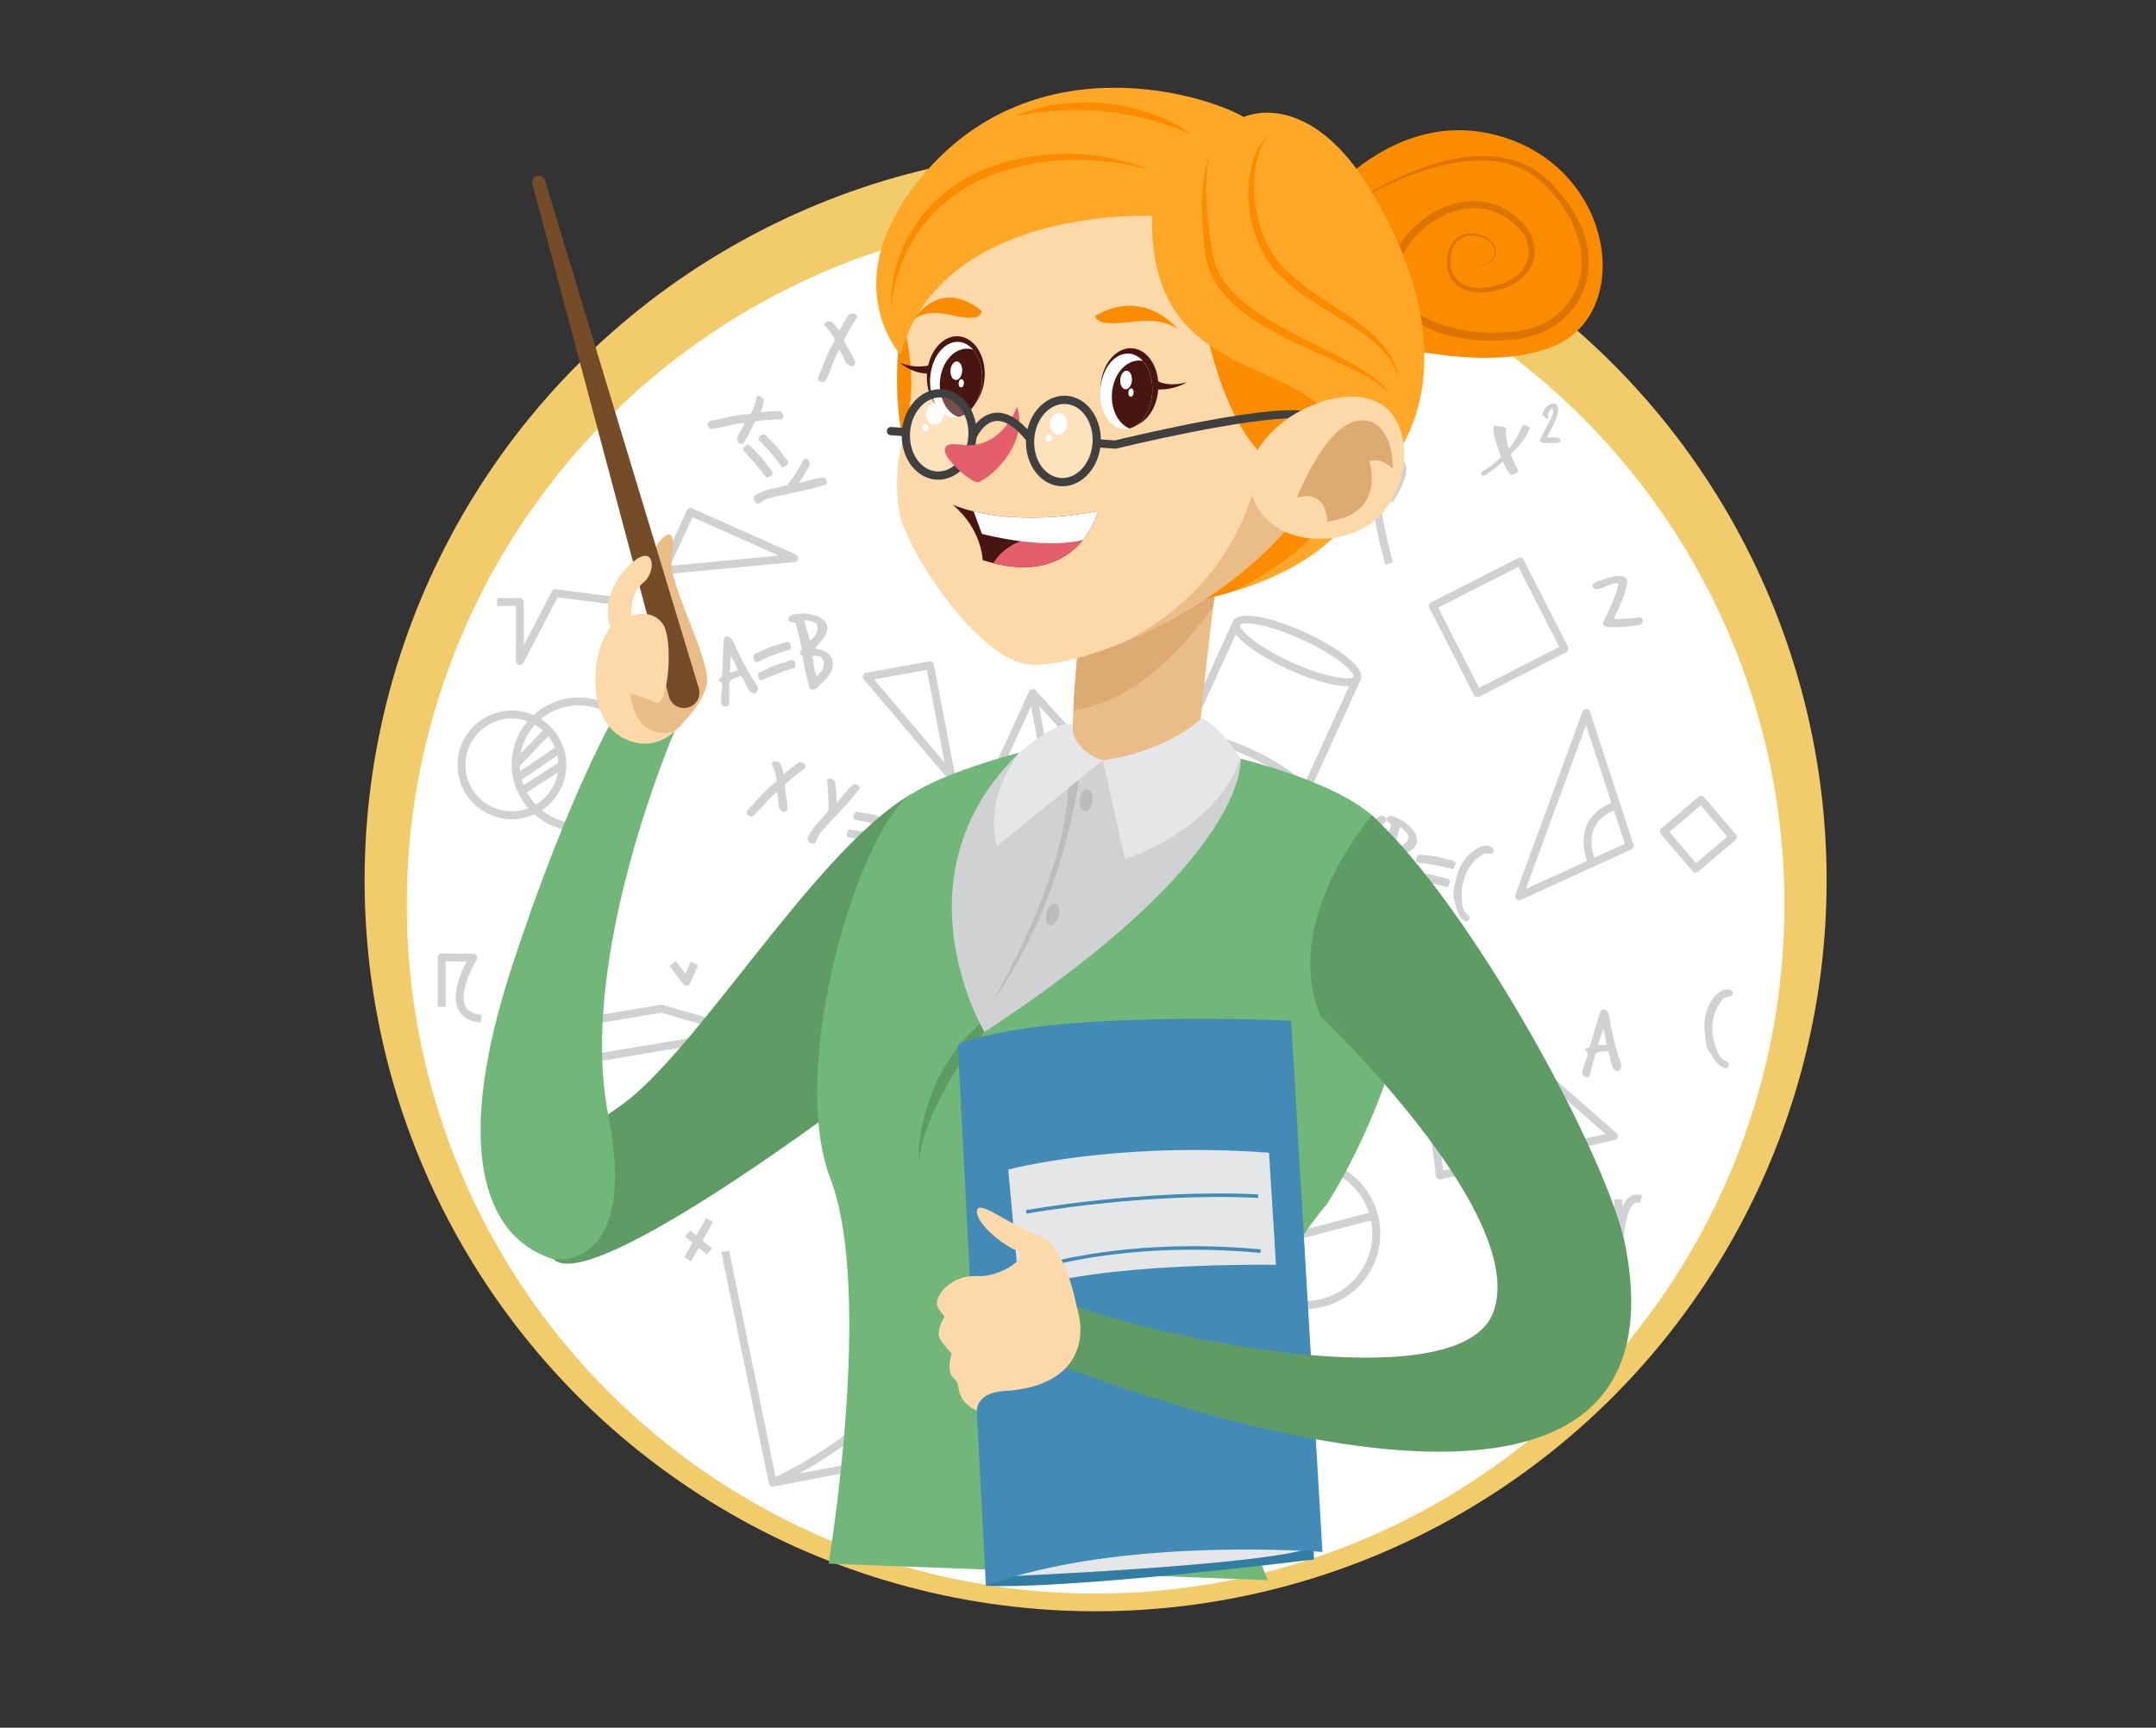 <?xml version="1.0" encoding="utf-8"?>
<!-- Generator: Adobe Illustrator 17.0.0, SVG Export Plug-In . SVG Version: 6.00 Build 0)  -->
<!DOCTYPE svg PUBLIC "-//W3C//DTD SVG 1.1//EN" "http://www.w3.org/Graphics/SVG/1.1/DTD/svg11.dtd">
<svg version="1.1" id="Layer_1" xmlns="http://www.w3.org/2000/svg" xmlns:xlink="http://www.w3.org/1999/xlink" x="0px" y="0px"
	 width="612px" height="490.5px" viewBox="0 0 612 490.5" enable-background="new 0 0 612 490.5" xml:space="preserve">
<rect x="0" y="0" width="612" height="490.5" fill="#333333" stroke="none"/>
<g id="Layer_2">
</g>
<g>
	<circle fill="#F2CB6B" cx="311" cy="249.937" r="207.506"/>
	<circle fill="#FFFFFF" cx="311" cy="256.878" r="195.536"/>
	<g>
		<path fill="#CFD1D2" d="M293.977,196.003c-0.253-0.278-0.63-0.409-1.002-0.353c-0.373,0.058-0.691,0.298-0.848,0.64
			l-13.473,29.326c-0.168,0.365-0.128,0.791,0.105,1.118c0.211,0.299,0.554,0.473,0.916,0.473c0.034,0,0.069-0.002,0.105-0.005
			l37.049-3.48c0.424-0.04,0.789-0.316,0.942-0.713c0.154-0.397,0.07-0.847-0.217-1.161L293.977,196.003z M281.508,224.786
			l11.176-24.328l4.191,22.885L281.508,224.786z M299.119,223.132l-4.162-22.723l19.42,21.289L299.119,223.132z"/>
		<path fill="#CFD1D2" d="M188.387,163.056c0.034,0,0.069-0.002,0.105-0.005l37.049-3.48c0.507-0.048,0.92-0.432,1.003-0.936
			c0.083-0.504-0.185-1-0.651-1.208l-29.426-13.114c-0.564-0.25-1.22-0.003-1.478,0.557l-7.623,16.594
			c-0.168,0.364-0.128,0.791,0.105,1.118C187.683,162.88,188.025,163.056,188.387,163.056z M196.567,146.816l24.501,10.919
			l-30.848,2.898L196.567,146.816z"/>
		<path fill="#CFD1D2" d="M269.197,221.24c0.219,0.259,0.535,0.397,0.857,0.397c0.163,0,0.329-0.036,0.483-0.11
			c0.46-0.22,0.715-0.723,0.618-1.225l-6.069-31.639c-0.116-0.604-0.695-1.003-1.301-0.893l-17.972,3.235
			c-0.394,0.071-0.722,0.348-0.857,0.725c-0.136,0.377-0.06,0.799,0.2,1.105L269.197,221.24z M263.091,190.177l5.053,26.344
			l-20.018-23.65L263.091,190.177z"/>
		<path fill="#CFD1D2" d="M212.673,322.55v-29.327c0-0.33-0.146-0.644-0.397-0.856c-0.122-0.104-0.265-0.176-0.416-0.219
			l0.001-0.004l-23.843-6.874c-0.162-0.048-0.333-0.055-0.498-0.029l-40.575,6.874c-0.483,0.082-0.857,0.468-0.925,0.953
			c-0.014,0.103-0.007,0.203,0.007,0.303l-0.007,0.001l3.93,29.326c0.057,0.425,0.35,0.779,0.755,0.916l16.558,5.568l0.002-0.007
			c0.113,0.039,0.231,0.065,0.354,0.065c0.047,0,0.094-0.003,0.142-0.009l43.931-5.568
			C212.252,323.593,212.673,323.115,212.673,322.55z M187.642,287.5l18.838,5.432l-42.453,7.076l-13.2-6.27L187.642,287.5z
			 M152.081,321.708l-3.562-26.581l14.316,6.801l3.421,24.547L152.081,321.708z M210.427,321.561l-41.85,5.304l-3.451-24.764
			l45.301-7.552V321.561z"/>
		<path fill="#CFD1D2" d="M459.21,322.827c0.103-0.41-0.031-0.843-0.349-1.121l-26.944-23.622c-0.206-0.18-0.468-0.279-0.741-0.279
			h-26.944c-0.322,0-0.63,0.139-0.844,0.381c-0.212,0.242-0.31,0.564-0.271,0.885l4.491,34.799c0.04,0.313,0.211,0.595,0.47,0.776
			c0.191,0.134,0.416,0.202,0.644,0.202c0.082,0,0.166-0.008,0.248-0.027l49.399-11.175
			C458.78,323.551,459.104,323.235,459.21,322.827z M409.677,332.358l-4.169-32.308h25.246l24.969,21.892L409.677,332.358z"/>
		<path fill="#CFD1D2" d="M430.412,255.308c0.211,0.196,0.485,0.299,0.763,0.299c0.159,0,0.317-0.033,0.467-0.101l31.435-14.345
			c0.52-0.238,0.779-0.827,0.601-1.371l-12.35-37.708c-0.148-0.454-0.569-0.765-1.047-0.774c-0.47-0.011-0.908,0.287-1.073,0.736
			l-19.087,52.053C429.965,254.523,430.08,255,430.412,255.308z M461.232,239.534l-8.676,3.959
			c-1.116-3.504-1.058-6.488,0.195-8.874c1.398-2.66,3.976-3.987,5.383-4.541L461.232,239.534z M450.201,205.854l7.232,22.083
			c-1.702,0.647-4.873,2.243-6.657,5.613c-1.588,3.004-1.666,6.664-0.272,10.879l-17.35,7.918L450.201,205.854z"/>
		<path fill="#CFD1D2" d="M381.192,331.771c-4.933-2.873-10.691-3.655-16.21-2.2c-5.521,1.456-10.144,4.974-13.019,9.907
			c-2.873,4.933-3.655,10.69-2.199,16.211c1.456,5.52,4.974,10.143,9.907,13.018c3.311,1.929,6.991,2.916,10.724,2.916
			c1.829,0,3.671-0.237,5.485-0.716c5.521-1.457,10.144-4.975,13.019-9.907c2.873-4.933,3.655-10.69,2.199-16.211
			C389.643,339.269,386.125,334.646,381.192,331.771z M370.463,331.102c3.34,0,6.636,0.882,9.599,2.609
			c4.089,2.383,7.071,6.118,8.528,10.579l-17.358,4.577l-4.583-17.376C367.917,331.233,369.194,331.102,370.463,331.102z
			 M386.959,359.868c-2.572,4.416-6.71,7.564-11.65,8.867c-4.944,1.304-10.095,0.603-14.508-1.969
			c-4.416-2.572-7.564-6.709-8.867-11.65c-1.302-4.94-0.603-10.092,1.969-14.508c2.383-4.089,6.117-7.071,10.579-8.527l4.863,18.443
			c0.132,0.503,0.588,0.837,1.085,0.837c0.096,0,0.192-0.013,0.288-0.038l18.443-4.862
			C390.094,351.061,389.342,355.78,386.959,359.868z"/>
		<path fill="#CFD1D2" d="M164.224,235.962c10.462,0,18.973-8.511,18.973-18.973c0-10.462-8.511-18.974-18.973-18.974
			c-4.923,0-9.4,1.9-12.775,4.987c-1.884-0.821-3.96-1.283-6.142-1.283c-8.512,0-15.437,6.926-15.437,15.437
			c0,8.512,6.925,15.437,15.437,15.437c2.278,0,4.436-0.509,6.384-1.398C155.037,234.151,159.418,235.962,164.224,235.962z
			 M149.528,224.971l8.775-5.634c-0.648,3.871-2.981,7.169-6.224,9.12C151.09,227.409,150.223,226.245,149.528,224.971z
			 M158.221,214.466c0.142,0.68,0.215,1.384,0.247,2.098l-9.873,6.338c-0.192-0.507-0.36-1.025-0.503-1.555L158.221,214.466z
			 M147.622,218.952c-0.059-0.504-0.091-1.016-0.104-1.532l8.129-8.429c0.772,0.976,1.409,2.059,1.884,3.23L147.622,218.952z
			 M164.224,200.26c9.224,0,16.729,7.504,16.729,16.729c0,9.223-7.504,16.727-16.729,16.727c-3.947,0-7.572-1.381-10.436-3.676
			c4.185-2.764,6.955-7.504,6.955-12.884c0-1.396-0.203-2.743-0.552-4.03l0.06-0.041l-0.114-0.168
			c-1.053-3.676-3.433-6.788-6.592-8.792C156.445,201.714,160.168,200.26,164.224,200.26z M151.882,205.737
			c0.798,0.461,1.541,1.005,2.223,1.618l-6.311,6.543C148.379,210.787,149.83,207.987,151.882,205.737z M145.307,230.348
			c-7.274,0-13.192-5.918-13.192-13.191c0-7.274,5.918-13.192,13.192-13.192c1.561,0,3.052,0.287,4.442,0.786
			c-2.8,3.307-4.498,7.575-4.498,12.238c0,4.785,1.794,9.148,4.727,12.489C148.523,230.032,146.953,230.348,145.307,230.348z"/>
		<path fill="#CFD1D2" d="M228.58,217.877c0.147-0.386,0.054-0.741-0.281-1.07c-0.498-0.271-0.941-0.42-1.331-0.45
			c-0.672,0.344-1.451,0.887-2.337,1.631c-1.304,1.103-2.022,1.701-2.156,1.789c-0.033-0.072-0.215-0.723-0.546-1.953
			c-0.236-0.85-0.606-1.373-1.113-1.567c-0.193-0.073-0.399-0.112-0.617-0.116c-0.598-0.008-0.961,0.155-1.087,0.486
			c-0.034,0.087-0.024,0.191,0.03,0.312c0.796,1.848,1.232,3.456,1.309,4.827c-2.407,1.944-4.648,4.163-6.724,6.654
			c-0.068,0.074-0.374,0.378-0.918,0.911c-0.384,0.374-0.629,0.7-0.736,0.981c-0.06,0.157-0.094,0.324-0.102,0.501
			c-0.007,0.437,0.478,0.793,1.455,1.067c0.905-0.636,2.073-1.792,3.505-3.468s2.625-2.843,3.578-3.5
			c0.194,0.434,0.315,1.113,0.364,2.033c0.026,1.031,0.091,1.728,0.192,2.087c0.195,0.695,0.606,1.193,1.232,1.492
			c0.151,0.078,0.346,0.039,0.587-0.12c0.242-0.158,0.435-0.219,0.581-0.183c0.119-0.936,0.042-2.178-0.229-3.723
			c-0.32-1.885-0.487-3.122-0.504-3.709c1.637-1.558,3.52-3.101,5.647-4.632C228.468,218.095,228.534,217.999,228.58,217.877z"/>
		<path fill="#CFD1D2" d="M242.217,222.763c-0.79,0.598-1.617,1.424-2.479,2.477c-0.745,0.898-1.492,1.803-2.242,2.718
			c-0.045-1.038-0.097-2.08-0.157-3.125c-0.071-1.229-0.199-2.259-0.381-3.09c-0.556-0.434-0.851-0.656-0.885-0.67
			c-0.21-0.08-0.455-0.08-0.738,0.003c-0.283,0.082-0.46,0.22-0.533,0.413c-0.034,0.087-0.041,0.184-0.023,0.292
			c0.287,1.872,0.413,4.706,0.385,8.501c-1.077,1.191-2.153,2.381-3.23,3.572c-1.223,1.416-2.104,2.752-2.645,4.008
			c-0.118,0.255-0.051,0.566,0.199,0.933c0.251,0.366,0.531,0.588,0.842,0.668c0.593,0.227,1.034,0.044,1.32-0.547
			c0.078-0.151,0.218-0.517,0.421-1.101c0.16-0.42,0.337-0.753,0.532-0.999c0.97-1.231,2.932-3.396,5.881-6.495
			c2.521-2.662,4.402-4.886,5.647-6.674c-0.205-0.458-0.551-0.782-1.041-0.969C242.743,222.542,242.451,222.572,242.217,222.763z"/>
		<path fill="#CFD1D2" d="M241.086,235.461c-0.051,0.081-0.11,0.16-0.178,0.234c-0.488,0.594-0.649,1.143-0.481,1.648
			c0.079,0.211,0.205,0.329,0.376,0.355c0.989,0.138,1.717,0.276,2.185,0.414c0.632,0.182,1.338,0.352,2.119,0.511
			c1.389,0.35,2.424,0.626,3.109,0.827c0.998,0.323,1.743,0.578,2.232,0.765c0.146,0.036,0.28-0.053,0.402-0.267
			c0.122-0.213,0.24-0.419,0.356-0.615c0.278-0.413,0.337-0.753,0.178-1.014c-0.16-0.262-0.424-0.463-0.792-0.603
			c-0.139-0.053-0.362-0.113-0.667-0.18c-0.304-0.066-0.535-0.129-0.693-0.191c-1.538-0.588-2.839-0.985-3.902-1.192
			c-1.351-0.236-2.694-0.469-4.028-0.699C241.206,235.437,241.135,235.44,241.086,235.461z"/>
		<path fill="#CFD1D2" d="M242.708,232.717c2.362,0.422,3.8,0.723,4.314,0.898c1.389,0.35,2.424,0.627,3.109,0.829
			c1,0.322,1.74,0.585,2.223,0.79c0.146,0.037,0.279-0.054,0.402-0.266c0.122-0.214,0.24-0.42,0.355-0.617
			c0.278-0.414,0.337-0.752,0.177-1.013c-0.16-0.262-0.424-0.462-0.792-0.604c-0.139-0.052-0.362-0.113-0.667-0.18
			c-0.304-0.067-0.536-0.131-0.694-0.189c-1.555-0.595-2.852-1.002-3.892-1.219c-1.351-0.236-2.695-0.469-4.028-0.7
			c-0.095-0.015-0.167-0.013-0.215,0.009c-0.05,0.08-0.11,0.158-0.178,0.232c-0.506,0.587-0.67,1.146-0.491,1.675
			C242.412,232.574,242.537,232.692,242.708,232.717z"/>
		<path fill="#CFD1D2" d="M263.674,235.959c0.107-0.12,0.186-0.25,0.24-0.39c0.18-0.471,0.099-0.953-0.243-1.445
			c-0.344-0.493-0.913-0.95-1.712-1.376c-0.69-0.344-1.375-0.677-2.053-0.997c-0.366-0.038-0.802-0.156-1.308-0.35
			c-0.106-0.041-0.263-0.1-0.473-0.181c-0.208-0.08-0.366-0.14-0.47-0.18c-0.963-0.368-1.773-0.447-2.434-0.24
			c-0.127,0.072-0.215,0.169-0.263,0.291c-0.126,0.333,0.008,0.744,0.401,1.235c0.32,0.263,0.707,0.481,1.162,0.655
			c0.349,0.134,0.9,0.278,1.651,0.437c0.751,0.158,1.311,0.306,1.677,0.446c0.629,0.24,1.144,0.597,1.544,1.071
			c-1.335,1.132-2.993,2.272-4.973,3.416c-0.693,0.397-2.47,1.35-5.332,2.86c-0.062,0.216-0.13,0.39-0.2,0.524
			c0.059,0.423,0.261,0.811,0.607,1.164c0.187,0.191,0.545,0.487,1.071,0.89c2.513,1.863,4.823,3.287,6.93,4.274
			c0.236-0.091,0.472-0.186,0.71-0.285c0.239-0.099,0.394-0.244,0.467-0.436c0.04-0.106,0.058-0.228,0.052-0.371
			c-0.045-0.458-0.164-0.724-0.357-0.798c-1.784-0.943-3.829-2.296-6.139-4.061c1.669-0.904,3.34-1.817,5.015-2.739
			C261.111,238.264,262.587,237.126,263.674,235.959z"/>
		<path fill="#CFD1D2" d="M208.551,192.522c0.601-0.212,1.204-0.425,1.807-0.636c0.581,0.836,1.175,1.91,1.783,3.223
			c0.561,1.209,1.306,1.78,2.236,1.716c0.113-0.01,0.289-0.19,0.528-0.541c0.238-0.351,0.312-0.707,0.219-1.07
			c-0.056-0.218-0.175-0.457-0.358-0.72c-1.689-2.522-3.536-5.804-5.538-9.851c-0.282-0.72-0.571-1.438-0.871-2.153
			c-0.369-0.832-0.862-1.401-1.48-1.706c-0.241-0.112-0.489-0.136-0.743-0.071c-0.345,0.089-0.538,0.274-0.582,0.555
			c-0.179,1.263-0.294,3.041-0.344,5.332c-0.074,2.645-0.16,4.464-0.253,5.453c-0.003,0.137-0.147,0.275-0.429,0.416
			c-0.284,0.14-0.453,0.269-0.51,0.39c-0.056,0.121-0.071,0.227-0.048,0.316c0.027,0.11,0.193,0.231,0.499,0.365
			c0.305,0.135,0.469,0.285,0.492,0.453c0.09,0.576,0.033,1.595-0.172,3.057c-0.157,1.276-0.119,2.251,0.112,2.927
			c0.124,0.335,0.511,0.525,1.16,0.572c0.51,0.024,0.795-0.146,0.854-0.509c0.114-0.764,0.156-1.846,0.125-3.247
			c-0.042-1.516-0.034-2.581,0.023-3.194C207.371,193.153,207.867,192.794,208.551,192.522z M207.458,186.11
			c0.35,0.683,0.707,1.364,1.075,2.042c0.394,0.788,0.705,1.51,0.932,2.166c-1.234,0.316-1.988,0.539-2.264,0.668
			C207.213,189.379,207.3,187.753,207.458,186.11z"/>
		<path fill="#CFD1D2" d="M223.965,182.342c-0.282-0.12-0.614-0.132-0.996-0.034c-0.144,0.036-0.36,0.116-0.648,0.238
			c-0.287,0.122-0.512,0.204-0.677,0.246c-1.613,0.413-2.905,0.832-3.879,1.255c-1.239,0.588-2.472,1.174-3.693,1.757
			c-0.086,0.042-0.143,0.086-0.17,0.131c0.005,0.096,0.002,0.193-0.011,0.292c-0.074,0.772,0.116,1.323,0.568,1.651
			c0.186,0.126,0.356,0.15,0.511,0.072c2.172-1.02,3.519-1.607,4.039-1.76c1.336-0.517,2.341-0.889,3.016-1.12
			c1.001-0.315,1.759-0.528,2.271-0.64c0.139-0.055,0.198-0.206,0.175-0.45c-0.024-0.245-0.046-0.48-0.067-0.708
			C224.394,182.774,224.246,182.463,223.965,182.342z"/>
		<path fill="#CFD1D2" d="M223.646,187.712c-0.287,0.121-0.512,0.203-0.676,0.245c-1.595,0.409-2.886,0.837-3.872,1.283
			c-1.24,0.588-2.472,1.175-3.693,1.758c-0.086,0.042-0.142,0.085-0.17,0.13c0.004,0.095,0.002,0.193-0.011,0.293
			c-0.055,0.767,0.131,1.309,0.56,1.623c0.187,0.126,0.356,0.151,0.512,0.072c0.886-0.459,1.561-0.767,2.023-0.925
			c0.619-0.217,1.295-0.486,2.023-0.808c1.336-0.517,2.341-0.89,3.016-1.121c1.001-0.314,1.756-0.537,2.264-0.667
			c0.139-0.055,0.197-0.205,0.174-0.45c-0.024-0.245-0.046-0.481-0.067-0.708c-0.012-0.498-0.159-0.809-0.441-0.93
			c-0.281-0.12-0.613-0.132-0.994-0.034C224.15,187.511,223.933,187.59,223.646,187.712z"/>
		<path fill="#CFD1D2" d="M229.752,195.318c0.362,0.429,0.841,0.567,1.44,0.413c0.253-0.065,0.473-0.189,0.656-0.371
			c0.742-0.731,1.481-1.462,2.22-2.192c0.904-0.926,1.539-1.795,1.912-2.604c0.484-1.052,0.594-2.094,0.329-3.127
			c-0.343-1.342-1.394-2.309-3.149-2.902c-0.322-0.052-0.66-0.106-1.013-0.16c-0.352-0.055-0.589-0.211-0.713-0.469
			c0.761-0.872,1.521-1.752,2.278-2.641c0.756-1.044,1.126-2.085,1.112-3.125c-0.012-0.499-0.224-1.062-0.637-1.692
			c-0.59-0.872-1.994-1.565-4.213-2.078c-0.981-0.212-1.921-0.26-2.82-0.147c-0.167,0.024-0.535,0.059-1.102,0.109
			c-0.399,0.025-0.716,0.067-0.952,0.128c-0.508,0.13-0.931,0.403-1.268,0.817c0.023,0.091,0.012,0.22-0.033,0.385
			c-0.044,0.167-0.047,0.284-0.011,0.352c0.425,0.527,1.083,0.764,1.977,0.709c0.722,2.289,1.327,4.837,1.815,7.648
			c-0.194,0.223-0.341,0.421-0.442,0.591c-0.101,0.171-0.13,0.339-0.088,0.502c0.083,0.325,0.349,0.567,0.793,0.722
			c0.139,1.221,0.422,2.742,0.851,4.564C229.047,192.263,229.398,193.785,229.752,195.318z M232.859,186.408
			c0.451,0.329,0.745,0.765,0.885,1.309c0.047,0.181,0.077,0.376,0.092,0.584c0.022,0.69-0.082,1.267-0.31,1.731
			c-0.126,0.264-0.382,0.595-0.773,0.996c-0.39,0.4-0.662,0.753-0.813,1.064c-0.267-0.435-0.474-0.942-0.622-1.522
			c-0.102-0.399-0.206-1.005-0.307-1.819c-0.103-0.815-0.203-1.412-0.301-1.792c-0.055-0.218-0.117-0.414-0.18-0.592
			c0.112-0.087,0.241-0.148,0.388-0.186C231.171,186.117,231.818,186.193,232.859,186.408z M228.291,176.164
			c0.081-0.06,0.158-0.099,0.231-0.118c0.144-0.037,0.345-0.01,0.599,0.078c0.354,0.103,0.612,0.162,0.77,0.179
			c1.09,0.108,1.766,0.485,2.029,1.132c0.235,0.615,0.22,1.275-0.044,1.981c-0.262,0.706-0.633,1.253-1.112,1.647
			c-0.032,0.027-0.151,0.168-0.354,0.424c-0.206,0.255-0.372,0.399-0.499,0.432c-0.13-0.585-0.355-1.387-0.674-2.405
			c-0.361-1.106-0.601-1.894-0.723-2.366C228.426,176.804,228.352,176.476,228.291,176.164z"/>
		<path fill="#CFD1D2" d="M206.407,120.913c2.134-0.551,3.78-0.825,4.938-0.817c-0.091,0.468-0.38,1.092-0.867,1.875
			c-0.57,0.86-0.916,1.467-1.038,1.82c-0.239,0.682-0.188,1.325,0.153,1.929c0.08,0.15,0.263,0.231,0.551,0.237
			c0.288,0.01,0.482,0.07,0.581,0.184c0.634-0.7,1.283-1.761,1.948-3.182c0.818-1.728,1.389-2.839,1.713-3.329
			c2.234-0.337,4.662-0.522,7.282-0.557c0.109-0.005,0.218-0.045,0.326-0.119c0.341-0.23,0.468-0.576,0.382-1.038
			c-0.253-0.507-0.53-0.884-0.833-1.13c-0.747-0.103-1.698-0.106-2.849-0.005c-1.702,0.158-2.633,0.235-2.793,0.231
			c0.015-0.077,0.239-0.716,0.672-1.912c0.295-0.832,0.291-1.474-0.013-1.923c-0.116-0.171-0.263-0.32-0.439-0.448
			c-0.485-0.35-0.876-0.425-1.17-0.226c-0.078,0.052-0.13,0.143-0.154,0.274c-0.406,1.969-0.972,3.537-1.695,4.706
			c-3.087,0.213-6.194,0.745-9.324,1.597c-0.098,0.022-0.523,0.096-1.275,0.219c-0.529,0.088-0.917,0.215-1.165,0.384
			c-0.139,0.095-0.264,0.211-0.372,0.351c-0.256,0.355-0.063,0.925,0.581,1.711C202.652,121.742,204.272,121.464,206.407,120.913z"
			/>
		<path fill="#CFD1D2" d="M217.12,123.372c-0.069-0.067-0.128-0.106-0.18-0.116c-0.089,0.037-0.18,0.067-0.279,0.087
			c-0.752,0.192-1.206,0.556-1.362,1.092c-0.056,0.217-0.021,0.386,0.105,0.506c1.693,1.7,2.699,2.77,3.019,3.209
			c0.937,1.083,1.627,1.903,2.073,2.461c0.634,0.836,1.09,1.477,1.368,1.922c0.099,0.113,0.259,0.116,0.483,0.011
			c0.222-0.104,0.436-0.204,0.643-0.3c0.465-0.18,0.708-0.423,0.727-0.728c0.019-0.307-0.082-0.623-0.303-0.949
			c-0.083-0.124-0.232-0.299-0.444-0.53c-0.211-0.23-0.365-0.414-0.459-0.554c-0.933-1.379-1.763-2.456-2.49-3.228
			C219.048,125.288,218.081,124.326,217.12,123.372z"/>
		<path fill="#CFD1D2" d="M217.445,135.522c0.099,0.113,0.259,0.116,0.483,0.011c0.222-0.104,0.437-0.204,0.644-0.3
			c0.465-0.18,0.707-0.423,0.727-0.728c0.018-0.307-0.082-0.623-0.303-0.949c-0.083-0.124-0.232-0.299-0.444-0.529
			c-0.212-0.231-0.365-0.415-0.46-0.554c-0.922-1.364-1.761-2.435-2.513-3.213c-0.972-0.968-1.939-1.93-2.9-2.884
			c-0.068-0.067-0.128-0.105-0.181-0.116c-0.087,0.038-0.181,0.068-0.279,0.089c-0.74,0.207-1.188,0.566-1.339,1.075
			c-0.057,0.217-0.021,0.386,0.104,0.506c0.732,0.679,1.249,1.211,1.553,1.593c0.414,0.511,0.894,1.054,1.443,1.631
			c0.937,1.084,1.627,1.904,2.073,2.462C216.688,134.452,217.151,135.088,217.445,135.522z"/>
		<path fill="#CFD1D2" d="M218.853,138.805c-1.813,0.458-3.301,1.048-4.464,1.767c-0.244,0.141-0.367,0.434-0.372,0.877
			c-0.005,0.445,0.098,0.787,0.307,1.03c0.357,0.526,0.823,0.63,1.396,0.309c0.15-0.079,0.475-0.299,0.976-0.66
			c0.372-0.252,0.708-0.424,1.008-0.513c1.502-0.452,4.35-1.102,8.543-1.952c3.591-0.735,6.409-1.48,8.454-2.23
			c0.095-0.493-0.004-0.958-0.297-1.391c-0.209-0.31-0.465-0.453-0.767-0.431c-0.99,0.037-2.141,0.24-3.451,0.607
			c-1.125,0.309-2.256,0.623-3.395,0.942c0.559-0.877,1.113-1.76,1.663-2.651c0.647-1.048,1.133-1.965,1.46-2.75
			c-0.208-0.673-0.321-1.026-0.342-1.057c-0.126-0.186-0.329-0.327-0.606-0.42c-0.279-0.095-0.503-0.084-0.674,0.031
			c-0.077,0.052-0.14,0.128-0.186,0.226c-0.839,1.699-2.359,4.094-4.559,7.188C221.982,138.088,220.418,138.446,218.853,138.805z"/>
		<path fill="#CFD1D2" d="M385.652,231.895c-0.197-0.061-0.404-0.083-0.622-0.072c-0.598,0.033-0.949,0.219-1.051,0.559
			c-0.027,0.09-0.011,0.193,0.052,0.309c0.92,1.788,1.468,3.364,1.639,4.726c-2.268,2.107-4.35,4.475-6.247,7.103
			c-0.054,0.067-0.276,0.32-0.647,0.738c0.024-0.051,0.067-0.09,0.083-0.146c0.066-0.216,0.088-0.482,0.068-0.801
			c-0.129-3.033,0.002-6.798,0.395-11.295c0.134-0.761,0.26-1.524,0.377-2.292c0.119-0.902-0.008-1.646-0.377-2.228
			c-0.147-0.22-0.347-0.369-0.597-0.446c-0.341-0.105-0.603-0.047-0.784,0.171c-0.812,0.986-1.833,2.445-3.069,4.376
			c-1.44,2.221-2.459,3.73-3.054,4.526c-0.073,0.115-0.268,0.159-0.581,0.131c-0.316-0.027-0.529-0.004-0.638,0.07
			c-0.112,0.074-0.18,0.155-0.208,0.244c-0.032,0.107,0.046,0.298,0.237,0.571c0.19,0.274,0.251,0.487,0.185,0.643
			c-0.224,0.539-0.803,1.379-1.739,2.522c-0.798,1.009-1.272,1.861-1.426,2.558c-0.067,0.351,0.163,0.715,0.693,1.092
			c0.424,0.286,0.755,0.288,0.994,0.01c0.496-0.592,1.094-1.496,1.798-2.709c0.751-1.315,1.311-2.22,1.678-2.715
			c0.497-0.22,1.108-0.268,1.835-0.146c0.624,0.131,1.249,0.264,1.875,0.397c0.062,1.015,0.01,2.242-0.154,3.679
			c-0.151,1.324,0.19,2.2,1.017,2.628c0.102,0.051,0.345-0.012,0.731-0.186c0.112-0.051,0.186-0.126,0.274-0.191
			c-0.239,0.299-0.419,0.573-0.489,0.8c-0.048,0.161-0.07,0.331-0.066,0.507c0.023,0.438,0.531,0.76,1.526,0.965
			c0.857-0.697,1.942-1.931,3.257-3.701c1.311-1.771,2.42-3.017,3.326-3.739c0.224,0.42,0.39,1.089,0.505,2.003
			c0.097,1.027,0.211,1.717,0.337,2.068c0.242,0.681,0.685,1.149,1.332,1.405c0.155,0.066,0.348,0.013,0.576-0.162
			c0.231-0.173,0.419-0.249,0.569-0.224c0.052-0.942-0.11-2.175-0.487-3.698c-0.449-1.858-0.701-3.08-0.758-3.666
			c1.525-1.666,3.297-3.338,5.315-5.011c0.081-0.072,0.14-0.172,0.177-0.298c0.121-0.393,0.002-0.742-0.355-1.047
			c-0.515-0.235-0.967-0.354-1.357-0.356c-0.647,0.39-1.388,0.986-2.219,1.789c-1.225,1.191-1.901,1.835-2.029,1.934
			c-0.036-0.07-0.264-0.706-0.678-1.91C386.579,232.549,386.172,232.053,385.652,231.895z M376.904,235.652
			c-0.072,0.879-0.182,1.657-0.331,2.335c-1.217-0.371-1.976-0.574-2.28-0.608c0.848-1.365,1.767-2.708,2.758-4.03
			C376.992,234.114,376.944,234.882,376.904,235.652z"/>
		<path fill="#CFD1D2" d="M401.911,239.966c0.25-0.432,0.362-1.024,0.338-1.776c-0.051-1.051-0.891-2.374-2.518-3.966
			c-0.727-0.692-1.506-1.222-2.33-1.592c-0.156-0.066-0.49-0.227-0.998-0.48c-0.355-0.186-0.65-0.315-0.882-0.386
			c-0.499-0.153-1.002-0.14-1.506,0.038c-0.029,0.09-0.105,0.194-0.228,0.313c-0.124,0.119-0.188,0.217-0.193,0.293
			c0.09,0.672,0.528,1.217,1.321,1.635c-0.575,2.329-1.385,4.821-2.428,7.475c-0.282,0.091-0.51,0.182-0.686,0.275
			c-0.175,0.093-0.288,0.221-0.336,0.382c-0.098,0.321,0.002,0.666,0.303,1.031c-0.517,1.114-1.065,2.56-1.649,4.34
			c-0.489,1.473-0.981,2.958-1.474,4.45c0.084,0.554,0.421,0.921,1.013,1.102c0.25,0.077,0.502,0.085,0.755,0.026
			c1.014-0.24,2.025-0.478,3.037-0.718c1.252-0.321,2.248-0.733,2.986-1.231c0.961-0.646,1.597-1.479,1.909-2.498
			c0.404-1.324,0.01-2.697-1.18-4.116c-0.248-0.212-0.508-0.434-0.781-0.664c-0.272-0.229-0.394-0.486-0.365-0.772
			c1.105-0.348,2.21-0.705,3.32-1.07C400.525,241.559,401.384,240.861,401.911,239.966z M396.005,247.584
			c-0.055,0.18-0.129,0.362-0.226,0.548c-0.34,0.601-0.728,1.039-1.164,1.317c-0.244,0.16-0.636,0.31-1.177,0.447
			c-0.542,0.138-0.959,0.299-1.249,0.485c-0.001-0.509,0.087-1.049,0.261-1.622c0.119-0.394,0.347-0.965,0.683-1.714
			s0.561-1.311,0.675-1.687c0.066-0.215,0.117-0.414,0.155-0.599c0.142-0.015,0.284-0.001,0.428,0.043
			c0.248,0.076,0.763,0.478,1.54,1.204C396.145,246.522,396.17,247.048,396.005,247.584z M398.729,239.524
			c-0.591,0.465-1.193,0.74-1.807,0.828c-0.042,0.007-0.215,0.066-0.524,0.178c-0.308,0.111-0.524,0.147-0.651,0.11
			c0.194-0.568,0.418-1.37,0.677-2.405c0.267-1.131,0.472-1.93,0.614-2.396c0.103-0.34,0.21-0.659,0.32-0.958
			c0.1-0.008,0.186-0.002,0.259,0.02c0.143,0.043,0.3,0.169,0.471,0.378c0.25,0.273,0.438,0.457,0.565,0.555
			c0.873,0.658,1.255,1.332,1.143,2.022C399.678,238.503,399.322,239.06,398.729,239.524z"/>
		<path fill="#CFD1D2" d="M402.055,244.589c0.095,0.204,0.227,0.314,0.399,0.327c2.386,0.259,3.842,0.458,4.366,0.599
			c1.41,0.254,2.463,0.458,3.158,0.611c1.02,0.252,1.776,0.464,2.274,0.635c0.147,0.025,0.274-0.073,0.382-0.294
			c0.106-0.222,0.211-0.436,0.312-0.639c0.249-0.432,0.284-0.774,0.106-1.024c-0.177-0.249-0.453-0.431-0.831-0.546
			c-0.143-0.043-0.369-0.087-0.677-0.134c-0.309-0.045-0.545-0.092-0.704-0.142c-1.594-0.486-2.916-0.801-3.968-0.946
			c-1.362-0.143-2.719-0.283-4.066-0.42c-0.096-0.01-0.167-0.002-0.215,0.023c-0.043,0.084-0.098,0.166-0.16,0.244
			C401.966,243.505,401.84,244.074,402.055,244.589z"/>
		<path fill="#CFD1D2" d="M408.415,251.253c1.02,0.253,1.777,0.456,2.28,0.609c0.147,0.025,0.274-0.073,0.384-0.294
			c0.106-0.222,0.211-0.434,0.312-0.638c0.248-0.433,0.283-0.775,0.107-1.024c-0.178-0.25-0.455-0.431-0.832-0.547
			c-0.142-0.044-0.369-0.088-0.678-0.133c-0.309-0.045-0.543-0.092-0.704-0.142c-1.577-0.481-2.901-0.787-3.975-0.92
			c-1.364-0.142-2.722-0.281-4.068-0.42c-0.097-0.009-0.167-0.001-0.212,0.024c-0.047,0.083-0.099,0.166-0.162,0.243
			c-0.445,0.627-0.569,1.188-0.366,1.679c0.094,0.204,0.227,0.313,0.398,0.328c0.998,0.069,1.734,0.157,2.209,0.263
			c0.643,0.137,1.36,0.258,2.148,0.362C406.665,250.897,407.717,251.1,408.415,251.253z"/>
		<path fill="#CFD1D2" d="M421.036,242.487c0.261-0.155,0.839-0.185,1.729-0.088c0.683,0.072,1.097-0.135,1.246-0.618
			c0.092-0.304,0.088-0.52-0.008-0.648c-0.318-0.429-0.728-0.72-1.231-0.874c-1.162-0.355-2.477-0.052-3.945,0.909
			c-2.521,1.656-4.264,4.07-5.232,7.237c-0.179,0.591-0.329,1.209-0.449,1.857c-0.402,2.089-0.6,3.289-0.6,3.602
			c0.005,0.432,0.072,0.907,0.196,1.424c0.126,0.519,0.251,1.021,0.376,1.509c0.506,1.936,1.112,3.284,1.817,4.047
			c0.424,0.344,0.748,0.57,0.969,0.678c0.198,0.118,0.426,0.09,0.684-0.084c0.259-0.176,0.433-0.406,0.521-0.693
			c0.087-0.286,0.013-0.554-0.224-0.803c-0.238-0.19-0.469-0.387-0.7-0.595c-0.531-0.571-0.884-1.365-1.066-2.378
			c-0.069-0.412-0.134-1.254-0.196-2.525c-0.075-1.55,0.128-3.112,0.609-4.686C416.552,246.411,418.387,243.987,421.036,242.487z"/>
		<path fill="#CFD1D2" d="M420.37,134.114c0.027,0.589,0.337,0.982,0.73,1.066c1.628-0.954,3.62-2.414,5.528-4.125
			c0.701,1.711,1.571,3.059,2.188,3.788c0.785-0.056,1.824-0.477,2.217-1.122c-0.898-1.712-1.684-3.311-2.188-4.742
			c2.945-2.946,4.966-5.724,5.387-7.436c-0.169-0.421-0.926-0.814-1.852-0.982c-1.347,3.002-2.582,5.023-4.126,6.791
			c-0.561-1.74-0.785-3.227-0.785-4.686c0-0.561,0-0.785,0.056-1.179c-0.841-0.28-2.302-0.589-3.086-0.589
			c-0.477,0-0.562,0.14-0.562,0.646c0,1.459,0.954,5.135,2.217,8.109C424.691,131.28,421.856,133.3,420.37,134.114z"/>
		<path fill="#CFD1D2" d="M440.081,119.067c-0.282,0.646-0.783,1.634-1.506,2.964c-0.71,1.28-1.212,2.275-1.507,2.982
			c0.209,0.525,0.68,0.787,1.414,0.787c0.086,0,0.313,0,0.68,0c0.195-0.013,0.667-0.013,1.414,0c0.574,0,1.064-0.025,1.468-0.074
			c0.477-0.062,0.765-0.202,0.864-0.422c0.035-0.074,0.054-0.153,0.054-0.239c0-0.38-0.171-0.618-0.514-0.716
			c-0.417-0.11-0.961-0.166-1.635-0.166c-0.905,0-1.457-0.006-1.652-0.018c0.171-0.502,0.465-1.114,0.881-1.837
			c0.465-0.832,0.778-1.432,0.936-1.8c0.282-0.661,0.57-1.322,0.863-1.983c0.293-0.796,0.441-1.493,0.441-2.093
			c0-0.392-0.055-0.765-0.166-1.12c-0.171-0.514-0.539-0.771-1.102-0.771c-0.122,0-0.25,0.018-0.385,0.055
			c-1.078,0.281-1.886,0.918-2.425,1.91c-0.22,0.404-0.331,0.752-0.331,1.046c0,0.245,0.08,0.441,0.24,0.588
			c0.49,0.465,0.82,0.697,0.992,0.697c0.134,0,0.25-0.052,0.348-0.156c0.098-0.104,0.147-0.217,0.147-0.34
			c0-0.098-0.034-0.232-0.101-0.404c-0.069-0.171-0.102-0.287-0.102-0.349c0-0.061,0.013-0.116,0.037-0.166
			c0.171-0.305,0.358-0.627,0.561-0.963c0.201-0.337,0.375-0.505,0.523-0.505c0.257,0,0.386,0.256,0.386,0.768
			c0,0.305-0.098,0.696-0.295,1.171C440.43,118.304,440.252,118.688,440.081,119.067z"/>
		<path fill="#CFD1D2" d="M349.1,263.358c-0.376,0-0.636,0.131-0.788,0.393c-0.524,0.842-1,1.909-1.429,3.199
			c-0.376,1.105-0.75,2.218-1.123,3.34c-0.412-0.955-0.833-1.909-1.263-2.863c-0.507-1.123-0.993-2.039-1.46-2.751
			c-0.674-0.206-1.029-0.309-1.066-0.309c-0.226,0-0.453,0.089-0.688,0.267c-0.234,0.179-0.35,0.37-0.35,0.576
			c0,0.094,0.029,0.187,0.083,0.28c0.936,1.647,2.068,4.249,3.396,7.803c-0.579,1.497-1.16,2.994-1.739,4.491
			c-0.638,1.758-0.983,3.321-1.04,4.688c-0.019,0.281,0.154,0.547,0.521,0.8c0.363,0.252,0.706,0.36,1.024,0.322
			c0.636,0,0.982-0.328,1.039-0.982c0.017-0.168,0.017-0.562,0-1.179c0-0.45,0.046-0.823,0.14-1.122
			c0.467-1.497,1.524-4.219,3.17-8.168c1.404-3.386,2.367-6.137,2.891-8.252C350.063,263.535,349.624,263.358,349.1,263.358z"/>
		<path fill="#CFD1D2" d="M360.033,262.495c-0.433,0.989-1.2,2.498-2.303,4.53c-1.086,1.958-1.853,3.477-2.303,4.558
			c0.319,0.801,1.039,1.203,2.162,1.203c0.131,0,0.478,0,1.039,0c0.299-0.019,1.02-0.019,2.16,0c0.88,0,1.629-0.037,2.246-0.112
			c0.731-0.094,1.169-0.309,1.32-0.646c0.055-0.113,0.084-0.235,0.084-0.365c0-0.58-0.261-0.945-0.785-1.094
			c-0.636-0.168-1.469-0.253-2.498-0.253c-1.386,0-2.227-0.009-2.526-0.027c0.261-0.768,0.711-1.703,1.347-2.807
			c0.71-1.273,1.188-2.189,1.432-2.751c0.429-1.011,0.871-2.021,1.317-3.031c0.45-1.216,0.676-2.283,0.676-3.2
			c0-0.598-0.086-1.169-0.255-1.712c-0.26-0.786-0.822-1.179-1.684-1.179c-0.186,0-0.384,0.028-0.588,0.085
			c-1.646,0.43-2.884,1.404-3.706,2.919c-0.338,0.618-0.505,1.151-0.505,1.6c0,0.374,0.121,0.674,0.364,0.898
			c0.748,0.711,1.255,1.067,1.515,1.067c0.207,0,0.385-0.079,0.533-0.238c0.152-0.159,0.226-0.333,0.226-0.52
			c0-0.15-0.053-0.355-0.155-0.618c-0.104-0.261-0.154-0.439-0.154-0.533c0-0.094,0.018-0.178,0.057-0.252
			c0.262-0.468,0.546-0.959,0.855-1.474c0.309-0.515,0.574-0.772,0.8-0.772c0.393,0,0.59,0.392,0.59,1.174
			c0,0.466-0.152,1.062-0.45,1.79C360.565,261.33,360.294,261.917,360.033,262.495z"/>
		<path fill="#CFD1D2" d="M226.916,418.341c14.385-7.986,45.566-28.955,45.896-60.825l-2.246-0.025
			c-0.374,36.237-42.534,58.071-50.407,61.831l-13.187-64.29l-2.199,0.452l13.472,65.678c0.108,0.531,0.576,0.897,1.099,0.897
			c0.07,0,0.141-0.007,0.212-0.021l76.906-14.754l-0.424-2.206L226.916,418.341z"/>
		<polygon fill="#CFD1D2" points="200.4,345.789 197.654,350.756 195.918,349.336 194.496,351.075 196.549,352.755 194.225,356.961 
			196.189,358.045 198.315,354.199 200.671,356.127 202.093,354.388 199.42,352.201 202.364,346.875 		"/>
		<path fill="#CFD1D2" d="M191.813,272.831l-1.793,1.353l3.93,5.211c0.213,0.283,0.546,0.446,0.896,0.446
			c0.045,0,0.089-0.002,0.134-0.008c0.397-0.048,0.739-0.304,0.897-0.671l2.246-5.211l-2.062-0.888l-1.481,3.437L191.813,272.831z"
			/>
		
			<rect x="305.934" y="411.357" transform="matrix(-0.986 -0.164 0.164 -0.986 541.97 872.643)" fill="#CFD1D2" width="2.245" height="5.122"/>
		<path fill="#CFD1D2" d="M367.023,227.97c1.976,0,3.464-0.487,4.028-1.722l0.001-0.001c0.001-0.003,0.001-0.006,0.002-0.008
			l15.153-33.183l0.001-0.001c1.897-4.159-9.457-10.672-15.728-13.535c-6.269-2.863-18.628-7.178-20.529-3.02
			c-0.001,0.003-0.002,0.006-0.003,0.008l-15.15,33.18c-0.001,0.001-0.002,0.002-0.003,0.003
			c-1.897,4.159,9.458,10.672,15.728,13.535C354.93,225.24,362.346,227.97,367.023,227.97z M351.994,177.433
			c0.126-0.273,0.741-0.45,1.804-0.45c2.669,0,8.158,1.113,15.751,4.579c10.611,4.846,15.056,9.599,14.616,10.561
			c-0.439,0.958-6.942,0.716-17.553-4.13C355.999,183.148,351.556,178.395,351.994,177.433z M350.795,180.057
			c2.742,3.698,10.219,7.849,14.884,9.978c4.407,2.013,11.823,4.743,16.5,4.743c0.274,0,0.534-0.011,0.788-0.031l-12.76,27.943
			c-2.742-3.698-10.219-7.848-14.883-9.979c-4.666-2.131-12.699-5.061-17.29-4.708L350.795,180.057z M336.838,210.625
			c0.124-0.274,0.741-0.45,1.803-0.45c2.67,0,8.159,1.112,15.751,4.579c10.612,4.846,15.057,9.599,14.616,10.561
			c-0.441,0.959-6.942,0.715-17.553-4.13C340.843,216.339,336.399,211.586,336.838,210.625z"/>
		<path fill="#CFD1D2" d="M418.35,197.292c0.135,0.265,0.369,0.466,0.653,0.558c0.113,0.037,0.231,0.055,0.347,0.055
			c0.175,0,0.35-0.042,0.509-0.123l24.759-12.615c0.265-0.135,0.466-0.37,0.558-0.654c0.091-0.283,0.067-0.591-0.068-0.857
			l-12.616-24.758c-0.282-0.553-0.958-0.774-1.51-0.491l-24.757,12.616c-0.552,0.282-0.772,0.958-0.49,1.51L418.35,197.292z
			 M431.003,160.919l11.597,22.757l-22.759,11.596l-11.595-22.757L431.003,160.919z"/>
		<path fill="#CFD1D2" d="M492.739,236.911l-8.996-10.588c-0.4-0.473-1.109-0.528-1.582-0.128l-10.587,8.995
			c-0.473,0.402-0.531,1.11-0.128,1.582l8.995,10.589c0.192,0.227,0.467,0.368,0.764,0.392c0.031,0.003,0.061,0.004,0.091,0.004
			c0.265,0,0.523-0.095,0.727-0.267l10.588-8.996c0.227-0.193,0.369-0.468,0.393-0.765
			C493.027,237.432,492.931,237.138,492.739,236.911z M481.423,245.051l-7.54-8.877l8.877-7.542l7.541,8.877L481.423,245.051z"/>
		<path fill="#CFD1D2" d="M234.079,108.431c0.618-0.917,1.295-2.414,2.035-4.491c0.739-2.077,1.435-3.593,2.091-4.547
			c0.337,0.337,0.692,0.926,1.067,1.768c0.392,0.954,0.702,1.582,0.925,1.88c0.431,0.58,0.992,0.898,1.684,0.954
			c0.169,0.019,0.338-0.089,0.506-0.323c0.169-0.233,0.328-0.36,0.477-0.378c-0.224-0.917-0.739-2.049-1.543-3.396
			c-0.973-1.646-1.571-2.741-1.796-3.284c0.973-2.039,2.18-4.153,3.621-6.343c0.057-0.093,0.085-0.205,0.085-0.337
			c0-0.412-0.215-0.711-0.646-0.898c-0.562-0.075-1.029-0.056-1.404,0.056c-0.505,0.561-1.038,1.347-1.599,2.357
			c-0.824,1.497-1.282,2.312-1.375,2.442c-0.056-0.056-0.459-0.599-1.207-1.628c-0.524-0.711-1.057-1.066-1.599-1.066
			c-0.206,0-0.412,0.038-0.618,0.112c-0.561,0.206-0.842,0.487-0.842,0.842c0,0.094,0.046,0.187,0.14,0.28
			c1.404,1.441,2.386,2.788,2.947,4.042c-1.554,2.676-2.854,5.548-3.902,8.617c-0.037,0.094-0.215,0.487-0.533,1.179
			c-0.224,0.486-0.336,0.879-0.336,1.179c0,0.168,0.027,0.336,0.083,0.505C232.489,108.365,233.069,108.524,234.079,108.431z"/>
		<path fill="#CFD1D2" d="M271.106,254.159c0.936,1.647,2.067,4.248,3.396,7.803c-0.58,1.497-1.16,2.993-1.74,4.491
			c-0.637,1.759-0.982,3.321-1.038,4.687c-0.02,0.281,0.153,0.547,0.519,0.799c0.365,0.253,0.706,0.361,1.025,0.324
			c0.636,0,0.983-0.328,1.038-0.982c0.019-0.169,0.019-0.562,0-1.179c0-0.449,0.046-0.824,0.14-1.123
			c0.467-1.498,1.525-4.22,3.172-8.169c1.404-3.386,2.366-6.137,2.89-8.251c-0.355-0.356-0.795-0.534-1.319-0.534
			c-0.374,0-0.636,0.131-0.787,0.393c-0.524,0.842-1.001,1.908-1.43,3.199c-0.375,1.105-0.749,2.218-1.123,3.34
			c-0.412-0.954-0.833-1.908-1.263-2.863c-0.505-1.123-0.992-2.039-1.459-2.751c-0.675-0.206-1.03-0.309-1.067-0.309
			c-0.225,0-0.454,0.089-0.688,0.267c-0.235,0.178-0.35,0.37-0.35,0.575C271.023,253.972,271.05,254.066,271.106,254.159z"/>
		<path fill="#CFD1D2" d="M449.184,304.866c0.036,0.355,0.365,0.636,0.982,0.841c0.487,0.151,0.805,0.056,0.954-0.281
			c0.299-0.711,0.608-1.749,0.926-3.114c0.337-1.478,0.608-2.508,0.815-3.088c0.411-0.355,0.982-0.58,1.711-0.674
			c0.636-0.056,1.273-0.112,1.909-0.168c0.355,0.953,0.664,2.142,0.927,3.564c0.242,1.311,0.823,2.049,1.74,2.217
			c0.112,0.018,0.326-0.112,0.646-0.393c0.317-0.281,0.476-0.608,0.476-0.982c0-0.225-0.056-0.487-0.169-0.787
			c-1.009-2.863-1.983-6.501-2.918-10.917c-0.095-0.768-0.196-1.535-0.309-2.303c-0.15-0.898-0.486-1.572-1.01-2.021
			c-0.205-0.168-0.439-0.252-0.701-0.252c-0.356,0-0.59,0.13-0.702,0.393c-0.486,1.178-1.038,2.872-1.656,5.08
			c-0.73,2.545-1.263,4.284-1.599,5.219c-0.038,0.132-0.211,0.231-0.518,0.296c-0.309,0.065-0.506,0.15-0.59,0.253
			c-0.085,0.103-0.127,0.2-0.127,0.293c0,0.113,0.131,0.272,0.393,0.478c0.263,0.206,0.384,0.393,0.365,0.561
			c-0.056,0.581-0.365,1.553-0.926,2.919C449.332,303.2,449.128,304.153,449.184,304.866z M455.107,292.067
			c0.168,0.748,0.345,1.497,0.533,2.246c0.186,0.861,0.308,1.637,0.364,2.329c-1.273,0-2.058,0.029-2.357,0.085
			C454.059,295.173,454.545,293.62,455.107,292.067z"/>
		<path fill="#CFD1D2" d="M253.641,318.154c0.112-0.487,0.047-1.086-0.196-1.798c-0.355-0.991-1.544-2.01-3.565-3.058
			c-0.898-0.45-1.797-0.731-2.695-0.842c-0.168-0.018-0.533-0.074-1.094-0.169c-0.393-0.074-0.711-0.111-0.955-0.111
			c-0.524,0-1.001,0.159-1.43,0.476c0,0.095-0.043,0.217-0.126,0.365c-0.085,0.151-0.118,0.263-0.099,0.337
			c0.28,0.618,0.861,1.01,1.74,1.178c0.131,2.396,0.085,5.015-0.14,7.859c-0.243,0.169-0.435,0.324-0.575,0.465
			c-0.14,0.141-0.211,0.295-0.211,0.462c0,0.337,0.198,0.637,0.59,0.898c-0.169,1.217-0.272,2.76-0.309,4.63
			c-0.038,1.554-0.075,3.117-0.112,4.689c0.243,0.505,0.673,0.757,1.292,0.757c0.261,0,0.504-0.065,0.729-0.195
			c0.898-0.525,1.797-1.049,2.695-1.573c1.104-0.672,1.936-1.357,2.498-2.049c0.73-0.897,1.095-1.88,1.095-2.947
			c0-1.385-0.777-2.582-2.329-3.593c-0.3-0.131-0.613-0.267-0.941-0.408c-0.328-0.14-0.519-0.35-0.576-0.631
			c0.955-0.654,1.909-1.319,2.864-1.992C252.78,320.081,253.397,319.163,253.641,318.154z M249.684,325.676
			c0.356,0.429,0.533,0.925,0.533,1.486c0,0.187-0.019,0.384-0.056,0.59c-0.15,0.672-0.393,1.207-0.73,1.599
			c-0.188,0.225-0.519,0.483-0.997,0.772c-0.477,0.291-0.828,0.566-1.053,0.828c-0.149-0.486-0.224-1.029-0.224-1.627
			c0-0.412,0.05-1.025,0.154-1.839c0.103-0.814,0.155-1.417,0.155-1.81c0-0.225-0.01-0.431-0.027-0.619
			c0.13-0.056,0.271-0.083,0.421-0.083C248.12,324.974,248.729,325.208,249.684,325.676z M250.469,318.659
			c-0.43,0.618-0.925,1.057-1.487,1.32c-0.038,0.018-0.187,0.126-0.449,0.322c-0.262,0.196-0.458,0.294-0.59,0.294
			c0.019-0.598,0-1.432-0.056-2.497c-0.074-1.161-0.111-1.984-0.111-2.47c0-0.355,0.009-0.692,0.027-1.011
			c0.095-0.037,0.178-0.056,0.253-0.056c0.149,0,0.337,0.075,0.562,0.225c0.318,0.187,0.551,0.308,0.702,0.365
			c1.028,0.374,1.59,0.908,1.684,1.599C251.077,317.405,250.9,318.041,250.469,318.659z"/>
		<path fill="#CFD1D2" d="M490.205,280.907c-1.216,0-2.386,0.674-3.508,2.021c-1.928,2.321-2.891,5.137-2.891,8.449
			c0,0.618,0.038,1.254,0.112,1.909c0.225,2.114,0.384,3.321,0.477,3.62c0.13,0.412,0.332,0.847,0.604,1.305
			c0.271,0.459,0.538,0.903,0.799,1.333c1.048,1.702,2.021,2.816,2.92,3.34c0.503,0.205,0.879,0.326,1.122,0.365
			c0.224,0.056,0.434-0.039,0.631-0.281c0.196-0.243,0.295-0.515,0.295-0.814c0-0.3-0.15-0.533-0.449-0.702
			c-0.281-0.112-0.562-0.234-0.842-0.365c-0.674-0.393-1.244-1.048-1.712-1.965c-0.187-0.373-0.495-1.16-0.926-2.357
			c-0.525-1.459-0.785-3.013-0.785-4.659c0-3.499,1.047-6.353,3.143-8.561c0.206-0.224,0.748-0.421,1.628-0.589
			c0.674-0.13,1.01-0.45,1.01-0.954c0-0.319-0.066-0.523-0.196-0.618C491.207,281.065,490.729,280.907,490.205,280.907z"/>
		<path fill="#CFD1D2" d="M466.17,175.701c-0.313-0.338-0.567-0.479-0.765-0.422c-1.992,0.32-4.441,0.47-7.347,0.45
			c0.788-1.726,1.573-3.461,2.356-5.206c0.823-2.009,1.317-3.805,1.484-5.393c0.013-0.159-0.001-0.311-0.043-0.454
			c-0.14-0.486-0.494-0.823-1.064-1.009c-0.571-0.186-1.301-0.209-2.195-0.068c-0.759,0.14-1.507,0.288-2.24,0.44
			c-0.315,0.188-0.735,0.357-1.257,0.507c-0.107,0.031-0.269,0.078-0.484,0.141c-0.216,0.061-0.378,0.108-0.485,0.139
			c-0.989,0.285-1.685,0.709-2.087,1.273c-0.059,0.135-0.071,0.264-0.034,0.39c0.097,0.341,0.453,0.59,1.062,0.745
			c0.414,0.017,0.854-0.042,1.322-0.177c0.36-0.104,0.886-0.318,1.581-0.646c0.694-0.325,1.231-0.544,1.607-0.652
			c0.647-0.186,1.273-0.212,1.878-0.073c-0.384,1.707-1.022,3.614-1.914,5.721c-0.316,0.733-1.16,2.565-2.538,5.492
			c0.08,0.211,0.132,0.392,0.155,0.54c0.303,0.302,0.697,0.491,1.185,0.565c0.264,0.04,0.73,0.062,1.392,0.066
			c3.129-0.024,5.83-0.276,8.107-0.756c0.132-0.214,0.266-0.432,0.396-0.655c0.13-0.223,0.167-0.432,0.11-0.631
			C466.319,175.92,466.26,175.811,466.17,175.701z"/>
		<path fill="#CFD1D2" d="M146.452,187.685c0,0.517,0.353,0.967,0.855,1.09c0.089,0.022,0.179,0.033,0.268,0.033
			c0.411,0,0.798-0.226,0.995-0.603l9.741-18.616l18.541,2.425l0.292-2.227l-19.318-2.526c-0.466-0.058-0.922,0.175-1.141,0.593
			l-7.987,15.264V170.9c0-0.62-0.502-1.123-1.123-1.123h-6.455v2.246h5.333V187.685z"/>
		<path fill="#CFD1D2" d="M132.097,285.623c-1.808-3.638,1.708-10.713,3.216-13.132c0.215-0.344,0.227-0.778,0.031-1.134
			c-0.195-0.356-0.567-0.579-0.973-0.583l-8.982-0.09c-0.321-0.01-0.588,0.113-0.801,0.325c-0.212,0.211-0.333,0.499-0.333,0.798
			v14.036h2.246v-12.902l5.945,0.061c-1.603,3.039-4.431,9.449-2.362,13.619c1.076,2.167,3.235,3.414,6.419,3.705l0.204-2.236
			C134.322,287.872,132.814,287.065,132.097,285.623z"/>
		<path fill="#CFD1D2" d="M462.625,339.762c-0.862,0.596-1.556,1.613-2.113,2.886v-2.165h-2.246v16.639
			c-0.031,1.543-0.01,2.677,0,3.08c0.015,0.611,0.514,1.096,1.122,1.096c0.005,0,0.009,0,0.015,0
			c0.613-0.008,1.108-0.508,1.108-1.123v-3.159c0.138-6.071,1.059-13.796,3.389-15.407c0.299-0.206,0.743-0.402,1.52-0.086
			l0.847-2.081C464.959,338.912,463.697,339.023,462.625,339.762z"/>
		<path fill="#CFD1D2" d="M395.428,159.648c-1.744-5.819-5.608-21.948-2.572-26.649c0.427-0.662,0.95-1.013,1.644-1.106
			c0.7-0.093,1.921-0.16,2.287,0.43c0.909,1.473-1.469,6.272-3.362,9.052l1.855,1.265c0.921-1.352,5.416-8.255,3.418-11.495
			c-0.785-1.273-2.297-1.769-4.493-1.477c-1.339,0.178-2.457,0.909-3.234,2.114c-4.145,6.42,1.635,26.27,2.307,28.512
			L395.428,159.648z"/>
	</g>
</g>
<g>
	<path fill="#5F9B64" d="M258.883,225.334c-27.506,15.704-61.423,74.266-83.541,89.163c-22.119,14.897-29.74,31.967-18.197,43.007
		c11.543,11.039,96.392-54.592,96.392-54.592L258.883,225.334z"/>
	<path fill="#EABD88" d="M354.391,108.888c0,0-3.75,17.22-7.989,47.956c-0.668,4.818-1.346,9.958-2.022,15.422
		c-2.393,19.254-4.77,42.439-6.596,68.945l-26.777,20.712c0,0-8.934-11.685-6.326-60.299c0.657-12.665,2.123-27.85,4.727-45.988
		c0.629-4.437,1.331-9.06,2.117-13.859C316.226,112.846,354.391,108.888,354.391,108.888z"/>
	<path fill="#70B779" d="M384.829,327.136c-4.522,9.157-8.239,14.817-8.239,14.817s-42.236,46.305-16.714,106.653l-124.67-4.691
		c0,0,12.873-76.954,0.504-109.327c-6.085-15.933-4.116-40.418,1.188-62.281c5.49-22.542,14.526-42.284,21.986-46.973
		c7.912-4.974,20.505-8.992,30.426-11.648c8.476-2.275,15.021-3.546,15.021-3.546s5.214,12.581,35.734,2.463
		c0,0,5.044,0.945,12.077,2.778c6.492,1.69,14.666,4.139,22.146,7.315c1.094,0.462,2.162,0.935,3.207,1.428
		c7.594,3.558,14.031,7.904,16.494,12.984C409.133,268.301,394.978,306.544,384.829,327.136z"/>
	<path fill="#5F9B64" d="M279.441,292.98c0,0-15.373,16.937-18.737,36.415c0,0-0.748-28.863,24.951-44.189L279.441,292.98z"/>
	<path fill="#CFD1D2" d="M279.441,292.98c0,0-26.341-44.094,9.867-79.295c8.476-2.275,15.021-3.546,15.021-3.546
		s5.214,12.581,35.734,2.463c0,0,5.044,0.945,12.077,2.778C352.14,215.38,355.671,243.161,279.441,292.98z"/>
	<path fill="#DDAA72" d="M346.402,156.843c-0.668,4.818-1.346,9.958-2.022,15.422c-8.689,12.052-22.768,27.218-39.699,29.358
		c0.657-12.665,2.123-27.85,4.727-45.988L346.402,156.843z"/>
	<g>
		<path fill="#FB8C00" d="M367.833,66.712c0,0,22.299-36.741,56.107-28.552c33.808,8.189,40.325,49.65,17.751,59.812
			c-22.573,10.162-62.362-4.298-62.362-4.298L367.833,66.712z"/>
		<path fill="#DD7300" d="M381.837,59.127c0,0,0.89-0.651,2.625-1.778c1.74-1.115,4.309-2.739,7.736-4.532
			c3.419-1.797,7.675-3.824,12.791-5.575c5.103-1.694,11.15-3.258,17.914-2.908c3.36,0.186,6.886,0.908,10.22,2.478
			c0.86,0.336,1.622,0.882,2.447,1.325c0.803,0.481,1.534,1.084,2.314,1.63c0.72,0.628,1.42,1.253,2.143,1.937
			c0.64,0.687,1.303,1.333,1.938,2.066c2.556,2.919,4.916,6.152,6.584,9.915c1.726,3.71,2.661,7.968,2.392,12.292
			c-0.263,4.317-1.902,8.657-4.762,12.106c-2.837,3.467-6.815,6.012-11.175,7.27c-1.097,0.315-2.192,0.553-3.336,0.74
			c-1.063,0.162-2.176,0.299-3.304,0.405c-2.222,0.2-4.463,0.263-6.704,0.184c-4.48-0.164-8.981-0.864-13.295-2.32
			c-2.15-0.742-4.254-1.675-6.208-2.912c-1.957-1.221-3.779-2.745-5.197-4.661c-1.417-1.9-2.368-4.234-2.532-6.629
			c-0.08-0.597-0.026-1.193-0.032-1.788c0.073-0.646,0.073-1.073,0.2-1.71c0.174-1.211,0.516-2.277,0.887-3.377
			c1.621-4.315,4.563-7.901,8.007-10.647c3.475-2.713,7.532-4.665,11.832-5.33c4.25-0.724,8.859,0.106,12.332,2.389
			c0.857,0.449,1.714,1.126,2.555,1.741c0.44,0.293,0.775,0.689,1.164,1.028c0.371,0.358,0.769,0.683,1.08,1.102
			c1.408,1.501,2.407,3.4,2.894,5.391c0.483,2.001,0.315,4.138-0.445,5.988c-0.737,1.869-2.046,3.413-3.549,4.547
			c-1.486,1.159-3.193,1.971-4.877,2.485c-0.793,0.288-1.685,0.477-2.54,0.685c-0.865,0.135-1.71,0.315-2.574,0.334
			c-1.709,0.112-3.435-0.01-5.032-0.561c-1.591-0.529-3.056-1.483-4.026-2.801c-0.986-1.308-1.442-2.877-1.556-4.366
			c-0.007-0.374-0.014-0.745-0.02-1.114c0.005-0.367,0.071-0.725,0.104-1.082l0.062-0.534c0.026-0.249,0.08-0.356,0.118-0.539
			c0.084-0.33,0.167-0.659,0.25-0.984c0.473-1.363,1.219-2.576,2.271-3.417c1.048-0.852,2.336-1.225,3.532-1.328
			c2.427-0.189,4.627,0.675,6.122,1.994c1.509,1.382,1.78,3.557,0.938,4.9c-0.816,1.362-2.163,1.878-3.163,2.053
			c-2.099,0.301-3.133-0.405-3.128-0.329c-0.01-0.074,1.063,0.583,3.103,0.204c0.971-0.206,2.247-0.774,2.944-2.064
			c0.719-1.247,0.395-3.21-1.001-4.427c-1.411-1.179-3.536-1.936-5.753-1.688c-1.094,0.128-2.228,0.498-3.12,1.272
			c-0.9,0.765-1.516,1.858-1.9,3.034c-0.073,0.328-0.146,0.658-0.219,0.991c-0.027,0.15-0.097,0.37-0.088,0.465l-0.042,0.497
			c-0.019,0.332-0.074,0.667-0.066,1.002c0.016,0.334,0.032,0.671,0.048,1.01c0.145,1.34,0.589,2.68,1.457,3.76
			c1.73,2.207,4.942,3.062,8.073,2.737c0.792-0.029,1.587-0.216,2.383-0.352c0.781-0.209,1.557-0.376,2.379-0.69
			c1.593-0.518,3.083-1.275,4.39-2.328c2.694-1.997,4.189-5.593,3.271-8.955c-0.444-1.658-1.302-3.274-2.586-4.585
			c-0.273-0.364-0.645-0.65-0.982-0.964c-0.354-0.295-0.664-0.656-1.054-0.899c-0.76-0.525-1.454-1.09-2.371-1.553
			c-3.25-2.011-7.167-2.718-11.059-2.048c-3.885,0.62-7.639,2.442-10.838,4.973c-3.175,2.558-5.852,5.899-7.267,9.749
			c-0.317,0.954-0.629,1.973-0.755,2.924c-0.1,0.43-0.12,1.099-0.173,1.535c0.015,0.494-0.037,0.994,0.038,1.483
			c0.15,1.971,0.926,3.855,2.134,5.464c1.208,1.616,2.818,2.962,4.6,4.057c1.774,1.112,3.734,1.964,5.748,2.655
			c4.036,1.391,8.335,2.093,12.623,2.275c2.146,0.088,4.295,0.042,6.425-0.137c1.049-0.092,2.103-0.213,3.194-0.373
			c1.007-0.159,2.038-0.376,3.03-0.654c3.984-1.123,7.592-3.41,10.166-6.519c2.594-3.094,4.095-6.98,4.36-10.906
			c0.277-3.934-0.579-7.857-2.12-11.382c-1.49-3.555-3.72-6.731-6.092-9.542c-0.591-0.71-1.264-1.393-1.885-2.084
			c-0.626-0.606-1.298-1.232-1.951-1.825c-0.72-0.518-1.392-1.099-2.135-1.561c-0.764-0.425-1.465-0.956-2.267-1.282
			c-3.097-1.528-6.427-2.282-9.652-2.518c-3.233-0.242-6.368,0.025-9.308,0.485c-2.944,0.466-5.702,1.162-8.256,1.938
			c-5.105,1.579-9.397,3.466-12.852,5.155c-3.456,1.696-6.097,3.182-7.874,4.235C382.752,58.511,381.837,59.127,381.837,59.127z"/>
		<path fill="#FB8C00" d="M317.762,170.712c0,0,76.937,13.188,72.395-79.196c-0.927-18.879-66.638-35.72-66.638-35.72L256.79,87.157
			C256.79,87.157,236.859,167.48,317.762,170.712z"/>
		<path fill="#FDD8A8" d="M377.072,132.044c-0.683,1.406-1.386,2.775-2.099,4.109c-11.611,21.921-36.026,37.99-56.199,46.256
			c-12.143,4.987-22.756,7.138-28.105,6.031c-14.244-2.95-34.346-33.302-35.612-44.346c-2.554-22.112,7.53-23.057,1.904-50.243
			c-7.624-36.781,22.213-75.092,83.199-62.428C405.754,45.048,394.566,96.866,377.072,132.044z"/>
		<path fill="#EABD88" d="M377.072,132.044c-0.683,1.406-1.386,2.775-2.099,4.109c-11.611,21.921-36.026,37.99-56.199,46.256
			c41.351-20.726,39.856-61.256,39.856-61.256L377.072,132.044z"/>
		<path fill="#FB8C00" d="M340.7,85.291c0,0,5.546,38.536,22.235,47.173C379.623,141.102,397.541,89.397,340.7,85.291z"/>
		<path fill="#491511" d="M263.474,103.757c1.13-4.989,4.673-8.549,8.606-8.278c4.516,0.311,7.833,5.553,7.409,11.707
			c-0.424,6.154-4.429,10.89-8.945,10.579c-4.516-0.311-7.833-5.552-7.408-11.707c-4.611-0.156-7.721-3.121-7.721-3.121
			C259.771,104.816,263.474,103.757,263.474,103.757z"/>
		<path fill="#FFFFFF" d="M278.764,108.275c-0.36,5.225-3.237,9.397-6.707,10.096c-0.452,0.098-0.924,0.135-1.39,0.103
			c-2.344-0.162-4.334-1.893-5.492-4.468c-0.877-1.888-1.313-4.239-1.14-6.746c0.321-4.665,2.647-8.477,5.605-9.749
			c0.786-0.356,1.64-0.508,2.504-0.449c1.551,0.107,2.949,0.906,4.056,2.19C277.979,101.308,279.016,104.625,278.764,108.275z"/>
		<path fill="#491511" d="M328.752,108.256c-0.435-5.097-3.456-9.109-7.39-9.38c-4.515-0.311-8.52,4.425-8.945,10.579
			c-0.424,6.154,2.893,11.395,7.409,11.707c4.516,0.311,8.521-4.425,8.945-10.579c4.903,0.094,8.077-2.032,8.077-2.032
			C331.381,109.947,328.752,108.256,328.752,108.256z"/>
		<path fill="#FFFFFF" d="M327.07,111.605c-0.352,5.097-3.083,9.197-6.434,10.044c-0.537,0.139-1.091,0.194-1.652,0.156
			c-1.376-0.095-2.621-0.732-3.652-1.752c-0.483-0.467-0.913-1.024-1.292-1.647c-1.243-2.031-1.906-4.819-1.699-7.816
			c0.289-4.198,2.207-7.722,4.742-9.293c0.808-0.507,1.685-0.821,2.592-0.9c0.259-0.017,0.517-0.023,0.785-0.005
			c1.493,0.103,2.847,0.853,3.936,2.053C326.247,104.494,327.327,107.873,327.07,111.605z"/>
		<path fill="#491511" d="M311.69,145.091c0,0-0.684,2.788-2.76,6.044c-0.435,0.708-0.967,1.445-1.557,2.178
			c-4.121,5.06-11.775,10.016-25.4,6.569c-0.979-0.244-1.99-0.536-3.034-0.865c0,0-0.183-8.742-8.501-15.726
			c0.205,0.085,2.216,0.997,5.928,1.885C282.971,146.768,294.958,148.309,311.69,145.091z"/>
		<path fill="#E35F6B" d="M308.93,151.135c-0.435,0.708-0.967,1.445-1.557,2.178c-4.121,5.06-11.775,10.016-25.4,6.569
			C287.221,150.904,302.302,150.736,308.93,151.135z"/>
		<path fill="#FFFFFF" d="M311.69,145.091c0,0-1.024,4.148-4.316,8.221c-12.041,2.826-28.657-1.764-28.657-1.764l-2.349-6.372
			C282.971,146.768,294.958,148.309,311.69,145.091z"/>
		<path fill="#FFA726" d="M327.021,61.311c0,0-59.61-3.044-71.452,39.376c0,0-17.342-19.15,3.234-46.92
			c31.388-42.364,82.062-27.572,94.274-20.54c0,0,18.49-8.99,36.587,21.704c18.098,30.694,19.672,59.395,3.414,78.829
			c-7.24,8.653-11.869,24.856-43.242,34.213c0,0,31.919-14.444,32.195-34.978C382.517,96.653,325.969,116.236,327.021,61.311z"/>
		<path fill="#FB8C00" d="M310.844,89.769c0,0,12.022-8.627,23.497,3.616c0,0-3.766-2.984-11.332-2.182
			C315.444,92.006,311.743,92.247,310.844,89.769z"/>
		<path fill="#FB8C00" d="M278.667,88.315c0,0-10.557-10.111-19.487,2.571c0,0,2.989-3.034,9.373-1.718
			C274.938,90.486,278.053,90.965,278.667,88.315z"/>
		<path fill="#491511" d="M327.07,111.605c-0.352,5.097-3.083,9.197-6.434,10.044c-3.17-1.273-5.318-5.311-4.997-9.953
			c0.374-5.435,3.99-9.615,8.072-9.333c0.233,0.016,0.453,0.043,0.685,0.082C326.247,104.494,327.327,107.873,327.07,111.605z"/>
		<path fill="#491511" d="M278.764,108.275c-0.36,5.225-3.237,9.397-6.707,10.096c-3.308-1.131-5.578-5.271-5.249-10.041
			c0.375-5.435,3.979-9.616,8.061-9.334c0.455,0.031,0.906,0.121,1.33,0.256C277.979,101.308,279.016,104.625,278.764,108.275z"/>
		
			<ellipse transform="matrix(0.998 0.069 -0.069 0.998 7.859 -18.389)" fill="#FFFFFF" cx="271.402" cy="105.126" rx="1.662" ry="2.636"/>
		
			<ellipse transform="matrix(0.998 0.069 -0.069 0.998 8.079 -18.427)" fill="#FFFFFF" cx="272.827" cy="108.639" rx="0.742" ry="1.176"/>
		
			<ellipse transform="matrix(0.998 0.069 -0.069 0.998 8.154 -21.693)" fill="#FFFFFF" cx="319.565" cy="107.74" rx="1.662" ry="2.636"/>
		
			<ellipse transform="matrix(0.998 0.069 -0.069 0.998 8.374 -21.725)" fill="#FFFFFF" cx="320.989" cy="111.254" rx="0.742" ry="1.176"/>
		<path fill="#FB8C00" d="M343.547,43.984c0,0-0.146,0.348-0.32,1.027c-0.185,0.676-0.364,1.69-0.537,2.981
			c-0.177,1.291-0.287,2.873-0.314,4.687c-0.047,1.813,0.056,3.861,0.168,6.087c0.158,2.227,0.394,4.633,0.724,7.17
			c0.179,1.267,0.336,2.571,0.574,3.895c0.108,0.663,0.218,1.333,0.328,2.01c0.067,0.571,0.285,1.324,0.422,1.987
			c0.644,2.526,1.983,5.008,3.741,7.209c1.754,2.215,3.92,4.183,6.255,5.944c2.323,1.781,4.819,3.369,7.345,4.827
			c2.534,1.445,5.069,2.824,7.568,4.086c4.99,2.542,9.73,4.825,13.675,7.045c3.96,2.185,7.093,4.364,9.044,6.16
			c0.991,0.879,1.661,1.687,2.093,2.243c0.417,0.568,0.639,0.872,0.639,0.872s-0.256-0.274-0.735-0.789
			c-0.484-0.505-1.252-1.189-2.288-1.976c-1.031-0.792-2.357-1.656-3.941-2.541c-1.574-0.899-3.417-1.799-5.428-2.776
			c-4.039-1.928-8.865-3.975-13.968-6.39c-2.546-1.219-5.182-2.495-7.778-3.973c-2.598-1.469-5.192-3.079-7.642-4.929
			c-2.432-1.869-4.726-3.981-6.618-6.416c-1.911-2.42-3.295-5.22-3.969-8.166c-0.128-0.718-0.297-1.31-0.388-2.113
			c-0.086-0.69-0.171-1.374-0.255-2.05c-0.18-1.35-0.281-2.682-0.403-3.974c-0.235-2.586-0.317-5.045-0.331-7.312
			c0.008-2.27,0.092-4.349,0.304-6.183c0.188-1.833,0.44-3.423,0.733-4.713C342.802,45.32,343.547,43.984,343.547,43.984z"/>
		<path fill="#FB8C00" d="M360.859,38.018c0,0-0.273,0.217-0.745,0.663c-0.453,0.458-1.043,1.199-1.644,2.231
			c-1.212,2.065-2.157,5.419-2.425,9.49c-0.134,2.036-0.092,4.252,0.144,6.571c0.255,2.319,0.743,4.732,1.457,7.157
			c0.735,2.418,1.773,4.822,3.088,7.094c1.34,2.253,2.985,4.38,4.977,6.106c2.066,1.917,4.137,3.509,6.347,5.109
			c2.212,1.547,4.41,3.061,6.592,4.479c2.176,1.417,4.272,2.838,6.224,4.244c1.94,1.429,3.757,2.822,5.27,4.317
			c1.561,1.433,2.803,2.953,3.789,4.364c0.949,1.438,1.686,2.748,2.113,3.906c0.535,1.11,0.684,2.078,0.859,2.704
			c0.158,0.632,0.242,0.969,0.242,0.969s-0.127-0.324-0.364-0.932c-0.243-0.603-0.535-1.507-1.148-2.548
			c-0.519-1.083-1.357-2.284-2.395-3.574c-1.083-1.261-2.4-2.593-3.987-3.885c-0.396-0.323-0.801-0.652-1.214-0.987
			c-0.434-0.312-0.876-0.63-1.324-0.953c-0.881-0.664-1.854-1.282-2.83-1.942c-1.984-1.286-4.127-2.573-6.342-3.947
			c-2.214-1.366-4.522-2.788-6.787-4.37c-2.232-1.575-4.58-3.358-6.595-5.205c-2.187-1.936-3.955-4.275-5.379-6.725
			c-1.412-2.463-2.394-5.084-3.11-7.658c-1.381-5.176-1.543-10.227-0.957-14.43c0.548-4.218,1.948-7.577,3.372-9.596
			c0.708-1.018,1.437-1.676,1.948-2.088C360.561,38.199,360.859,38.018,360.859,38.018z"/>
		<path fill="#FB8C00" d="M326.334,48.266c0,0-1.449-0.482-4.039-1.073c-1.29-0.309-2.873-0.616-4.695-0.899
			c-1.822-0.287-3.891-0.498-6.142-0.702c-2.259-0.139-4.705-0.233-7.287-0.173c-1.291,0.051-2.617,0.058-3.965,0.206
			c-0.675,0.056-1.356,0.112-2.045,0.17c-0.687,0.063-1.376,0.177-2.073,0.264c-0.695,0.096-1.397,0.192-2.103,0.289
			c-0.7,0.137-1.404,0.275-2.114,0.414c-1.425,0.244-2.837,0.622-4.264,0.983l-1.073,0.269c-0.159,0.043-0.402,0.096-0.494,0.13
			l-0.537,0.177l-2.154,0.71c-1.483,0.428-2.758,1.087-4.132,1.634c-1.361,0.549-2.651,1.32-3.977,1.965
			c-1.258,0.771-2.53,1.518-3.723,2.356c-1.147,0.9-2.376,1.683-3.418,2.666c-0.539,0.47-1.076,0.938-1.608,1.402
			c-0.504,0.494-0.982,1.008-1.469,1.505c-1.954,1.988-3.564,4.159-5.016,6.27c-0.654,1.099-1.315,2.16-1.891,3.222
			c-0.522,1.087-1.114,2.105-1.529,3.148c-0.892,2.064-1.565,4.02-2.094,5.78c-0.228,0.891-0.442,1.725-0.641,2.496
			c-0.165,0.779-0.276,1.504-0.398,2.155c-0.264,1.303-0.326,2.345-0.425,3.053c-0.083,0.71-0.128,1.088-0.128,1.088
			s0.001-0.381,0.001-1.095c0.026-0.712-0.067-1.773,0.101-3.102c0.066-0.666,0.115-1.409,0.213-2.212
			c0.132-0.799,0.276-1.664,0.43-2.587c0.163-0.924,0.442-1.882,0.68-2.912c0.231-1.032,0.664-2.058,1.014-3.164
			c0.363-1.103,0.904-2.188,1.377-3.35c0.53-1.135,1.177-2.262,1.806-3.44c1.408-2.262,2.984-4.624,4.992-6.753
			c0.497-0.535,0.986-1.089,1.502-1.622c0.546-0.503,1.095-1.01,1.649-1.521c1.067-1.07,2.339-1.922,3.546-2.871
			c1.248-0.893,2.578-1.693,3.895-2.514l2.066-1.084c0.691-0.36,1.369-0.742,2.11-1.023c1.454-0.571,2.917-1.278,4.357-1.676
			l2.161-0.691l0.538-0.172c0.266-0.084,0.394-0.101,0.598-0.155l1.113-0.27c0.74-0.179,1.478-0.356,2.212-0.533
			c0.733-0.178,1.482-0.264,2.215-0.4c0.736-0.123,1.467-0.245,2.193-0.367c0.731-0.081,1.457-0.161,2.178-0.24
			c1.437-0.181,2.858-0.271,4.251-0.31c1.391-0.089,2.754-0.037,4.077-0.03c1.324-0.007,2.609,0.126,3.85,0.192
			c1.24,0.102,2.432,0.269,3.577,0.392c1.138,0.189,2.232,0.333,3.261,0.539c1.025,0.228,2.005,0.401,2.908,0.643
			c1.815,0.444,3.379,0.889,4.65,1.312c1.276,0.397,2.248,0.806,2.912,1.071C325.991,48.103,326.334,48.266,326.334,48.266z"/>
		<path fill="#FB8C00" d="M338.149,38.144c0,0-2.951-1.409-7.538-2.893c-1.135-0.402-2.407-0.712-3.716-1.126
			c-1.338-0.327-2.733-0.717-4.198-1.024c-0.733-0.152-1.477-0.308-2.231-0.465c-0.752-0.159-1.529-0.241-2.299-0.386
			c-1.542-0.297-3.128-0.453-4.713-0.61c-1.577-0.242-3.175-0.225-4.739-0.343c-1.566-0.082-3.111-0.028-4.608-0.05
			c-1.497-0.005-2.937,0.156-4.314,0.203c-1.38,0.038-2.665,0.246-3.865,0.37c-1.191,0.17-2.313,0.202-3.273,0.404
			c-0.971,0.167-1.819,0.312-2.516,0.432c-1.403,0.226-2.218,0.335-2.218,0.335s0.755-0.297,2.098-0.785
			c0.676-0.237,1.496-0.524,2.437-0.854c0.94-0.353,2.046-0.554,3.24-0.854c1.199-0.274,2.492-0.639,3.898-0.782
			c1.4-0.168,2.873-0.471,4.417-0.526c0.772-0.038,1.556-0.076,2.351-0.115c0.795-0.041,1.601-0.095,2.411-0.035
			c1.62,0.094,3.278,0.049,4.914,0.275c1.64,0.19,3.279,0.381,4.87,0.714c1.605,0.251,3.145,0.688,4.638,1.08
			c1.498,0.372,2.896,0.914,4.233,1.361c1.316,0.521,2.565,0.99,3.672,1.538c1.126,0.497,2.121,1.032,2.996,1.513
			c0.879,0.473,1.614,0.944,2.219,1.324C337.517,37.625,338.149,38.144,338.149,38.144z"/>
		
			<ellipse transform="matrix(0.998 0.069 -0.069 0.998 9.101 -18.044)" opacity="0.25" fill="#FFFFFF" cx="266.61" cy="123.163" rx="9.458" ry="11.471"/>
		<g>
			<path fill="#404041" d="M267.483,110.5c-5.52-0.38-10.418,4.443-11.357,10.941l-3.131-0.216
				c-0.644-0.044-1.203,0.442-1.247,1.086c-0.045,0.644,0.442,1.202,1.086,1.247l3.131,0.216c0.038,6.565,4.228,12.016,9.749,12.396
				c5.846,0.403,10.998-5.027,11.486-12.104C277.687,116.989,273.329,110.903,267.483,110.5z M265.875,133.837
				c-4.56-0.314-7.945-5.282-7.546-11.073c0.399-5.79,4.434-10.246,8.994-9.931c4.56,0.314,7.944,5.281,7.546,11.072
				C274.468,129.696,270.435,134.151,265.875,133.837z"/>
		</g>
		<path fill="#E35F6B" d="M288.723,115.446c0,0-4.366,12.513-15.972,10.803c-11.606-1.71,2.296,10.795,4.689,10.655
			C279.833,136.763,292.226,126.958,288.723,115.446z"/>
		
			<ellipse transform="matrix(0.998 0.069 -0.069 0.998 9.307 -20.455)" opacity="0.25" fill="#FFFFFF" cx="301.867" cy="124.999" rx="9.458" ry="11.471"/>
		<g>
			<path fill="#404041" d="M316.525,125.036l-4.039-0.278c-0.039-6.565-4.228-12.015-9.748-12.396
				c-5.11-0.352-9.69,3.754-11.088,9.52c-3.282-3.497-6.462-5.074-9.479-4.653c-4.794,0.665-7.117,6.072-7.214,6.302l2.154,0.908
				c0.019-0.044,1.917-4.421,5.39-4.896c2.537-0.349,5.559,1.534,8.737,5.419c-0.254,6.861,4.023,12.675,9.731,13.069
				c5.52,0.381,10.417-4.443,11.356-10.941l4.401,0.303l0.177-0.043c12.993-3.178,48.139-10.798,54.683-7.967l0.93-2.144
				C364.166,113.611,322.16,123.662,316.525,125.036z M301.13,135.698c-4.56-0.314-7.945-5.281-7.546-11.072
				c0.399-5.791,4.433-10.246,8.994-9.932c4.559,0.315,7.944,5.281,7.544,11.072C309.723,131.557,305.689,136.012,301.13,135.698z"
				/>
		</g>
		<path fill="#FDD8A8" d="M359.627,124.105c9.689-11.215,30.567-16.88,36.848-4.499c4.65,9.165,1.28,20.249-4.71,26.729
			c-8.507,9.196-31.232,10.217-36.465-5.921C353.419,134.615,355.516,128.865,359.627,124.105z"/>
		<path fill="#DDAA72" d="M368.103,141.303c0,0,5.585-13.954,12.277-19.375c6.799-5.509,14.71-2.392,15.003,11.07
			c0,0-3.829-3.531-6.71-1.952c0,0,5.12,14.812-11.923,17.046C376.75,148.091,376.886,138.652,368.103,141.303z"/>
		<g>
			
				<ellipse transform="matrix(0.998 0.069 -0.069 0.998 8.977 -20.366)" fill="#FFFFFF" cx="300.358" cy="120.239" rx="2.47" ry="3.095"/>
			
				<ellipse transform="matrix(0.998 0.069 -0.069 0.998 9.254 -20.184)" fill="#FFFFFF" cx="297.608" cy="124.226" rx="0.855" ry="1.071"/>
		</g>
		<g>
			
				<ellipse transform="matrix(0.998 0.069 -0.069 0.998 8.702 -17.964)" fill="#FFFFFF" cx="265.299" cy="117.427" rx="2.469" ry="3.096"/>
			
				<ellipse transform="matrix(0.998 0.068 -0.068 0.998 8.926 -17.686)" fill="#FFFFFF" cx="262.549" cy="121.414" rx="0.855" ry="1.071"/>
		</g>
	</g>
	<path fill="#BABCBE" d="M306.657,218.104c0,0-3.391,36.482-25.292,66.806c0,0,21.781-35.843,21.848-62.768L306.657,218.104z"/>
	<path fill="#E5E6E7" d="M340.86,204.117c0,0-9.239,9.132-27.822,11.725l6.318,28.038c0,0,25.558-7.904,32.781-28.499
		C352.137,215.381,344.845,204.127,340.86,204.117z"/>
	<path fill="#E5E6E7" d="M313.038,215.842l-30.044,24.36c0,0-4.425-11.729,6.31-26.519c0,0,11.027-9.465,15.047-8.041
		C304.35,205.642,303.848,212.931,313.038,215.842z"/>
	
		<ellipse transform="matrix(0.998 0.069 -0.069 0.998 16.383 -20.704)" fill="#BABCBE" cx="308.214" cy="227.051" rx="1.781" ry="3.164"/>
	
		<ellipse transform="matrix(0.965 0.263 -0.263 0.965 78.654 -69.396)" fill="#BABCBE" cx="298.856" cy="259.458" rx="1.781" ry="3.164"/>
	<g>
		<g>
			<path fill="#317DA3" d="M279.844,450.185c0,0,16.913,1.656,93.176-7.449l-6.932-106.191
				C366.088,336.544,283.182,408.487,279.844,450.185z"/>
			<path fill="#E5E6E7" d="M282.439,447.681c0,0,81.258-3.399,90.314-8.684C372.753,438.997,309.021,424.929,282.439,447.681z"/>
			<path fill="#428BB7" d="M271.886,296.47c25.214-10.034,94.619-6.717,94.619-6.717l8.882,150.839c0,0-57.09-4.503-95.542,9.593
				L271.886,296.47z"/>
			<path fill="#E5E6E7" d="M289.389,366.619l-3.202-34.577c0,0,29.718-8.013,74.038-4.799l1.975,31.847
				C362.2,359.09,310.568,358.185,289.389,366.619z"/>
			<path fill="none" stroke="#428BB7" stroke-miterlimit="10" d="M291.323,344.059c0,0,33.381-6.076,65.803-4.471"/>
			<path fill="none" stroke="#428BB7" stroke-miterlimit="10" d="M294.129,360.001c0,0,24.986-8.417,63.7-4.805"/>
		</g>
		<path fill="#5F9B64" d="M461.458,354.07c-4.738-25.086-43.686-96.649-71.988-122.556c0,0-26.09,29.528-14.623,57.002
			c0,0,59.472,56.575,49.007,84.105c-9.024,23.74-87.055,9.266-118.235-1.675c0,0-7.812,7.081-4.424,16.689
			C301.196,387.636,481.633,460.9,461.458,354.07z"/>
		<path fill="#FDD8A8" d="M305.62,370.947c0,0-3.14-17.654-10.75-20.151c-7.609-2.497-17.043-10.473-17.554-7.137
			c-0.511,3.335,6.964,9.729,11.244,11.332c4.28,1.604-4.637,7.726-11.051,7.285c-6.414-0.442-11.324,4.2-11.565,7.699
			c-0.1,1.457,2.182,3.763,2.182,3.763s-2.595,4.215-1.317,6.354c1.278,2.138,3.321,4.232,3.321,4.232s-1.752,5.152,0.684,7.078
			c2.436,1.926-0.389,5.637,6.459,9.126c0,0-0.237-5.151,7.742-5.608C305.121,393.765,308.975,381.329,305.62,370.947z"/>
		<path fill="#70B779" d="M157.145,357.504c-20.65-6.414-28.192-33.004-11.856-82.998c16.335-49.993,30.241-73.244,30.241-73.244
			l15.969,6.327c0,0-27.726,63.972-18.865,108.803C181.496,361.223,157.145,357.504,157.145,357.504z"/>
		<path fill="#EABD88" d="M191.499,207.589c0,0,7.482-6.551,9.108-13.139c1.626-6.588-11.277-29.071-10.007-36.154
			c1.269-7.083-0.299-8.234-3.607-4.335c-3.308,3.899,1.137,23.164,1.137,23.164s-15.537,10.077-13.063,19.516
			C177.541,206.08,180.536,213.629,191.499,207.589z"/>
		<path fill="#754C28" d="M154.707,51.196l43.643,144.144c0.705,2.328-0.611,4.787-2.939,5.492
			c-2.328,0.705-4.787-0.611-5.492-2.939c-0.013-0.042-0.029-0.102-0.04-0.143l-38.774-145.53c-0.267-1,0.328-2.026,1.328-2.292
			C153.411,49.668,154.415,50.235,154.707,51.196z"/>
		<path fill="#FDD8A8" d="M191.499,207.589c0,0-6.33,6.829-15.338,1.521c-9.008-5.308-8.995-22.493-2.937-31.059
			c0,0-3.332-8.323,4.674-16.81c8.006-8.486,8.768,0.941,4.714,4.177c-4.053,3.236-3.307,9.415-3.307,9.415s5.622-2.225,8.825,2.293
			c3.204,4.517,1.471,24.002-1.932,22.363c-3.403-1.639-7.244-2.579-7.244-2.579S179.946,210.855,191.499,207.589z"/>
	</g>
</g>
</svg>
